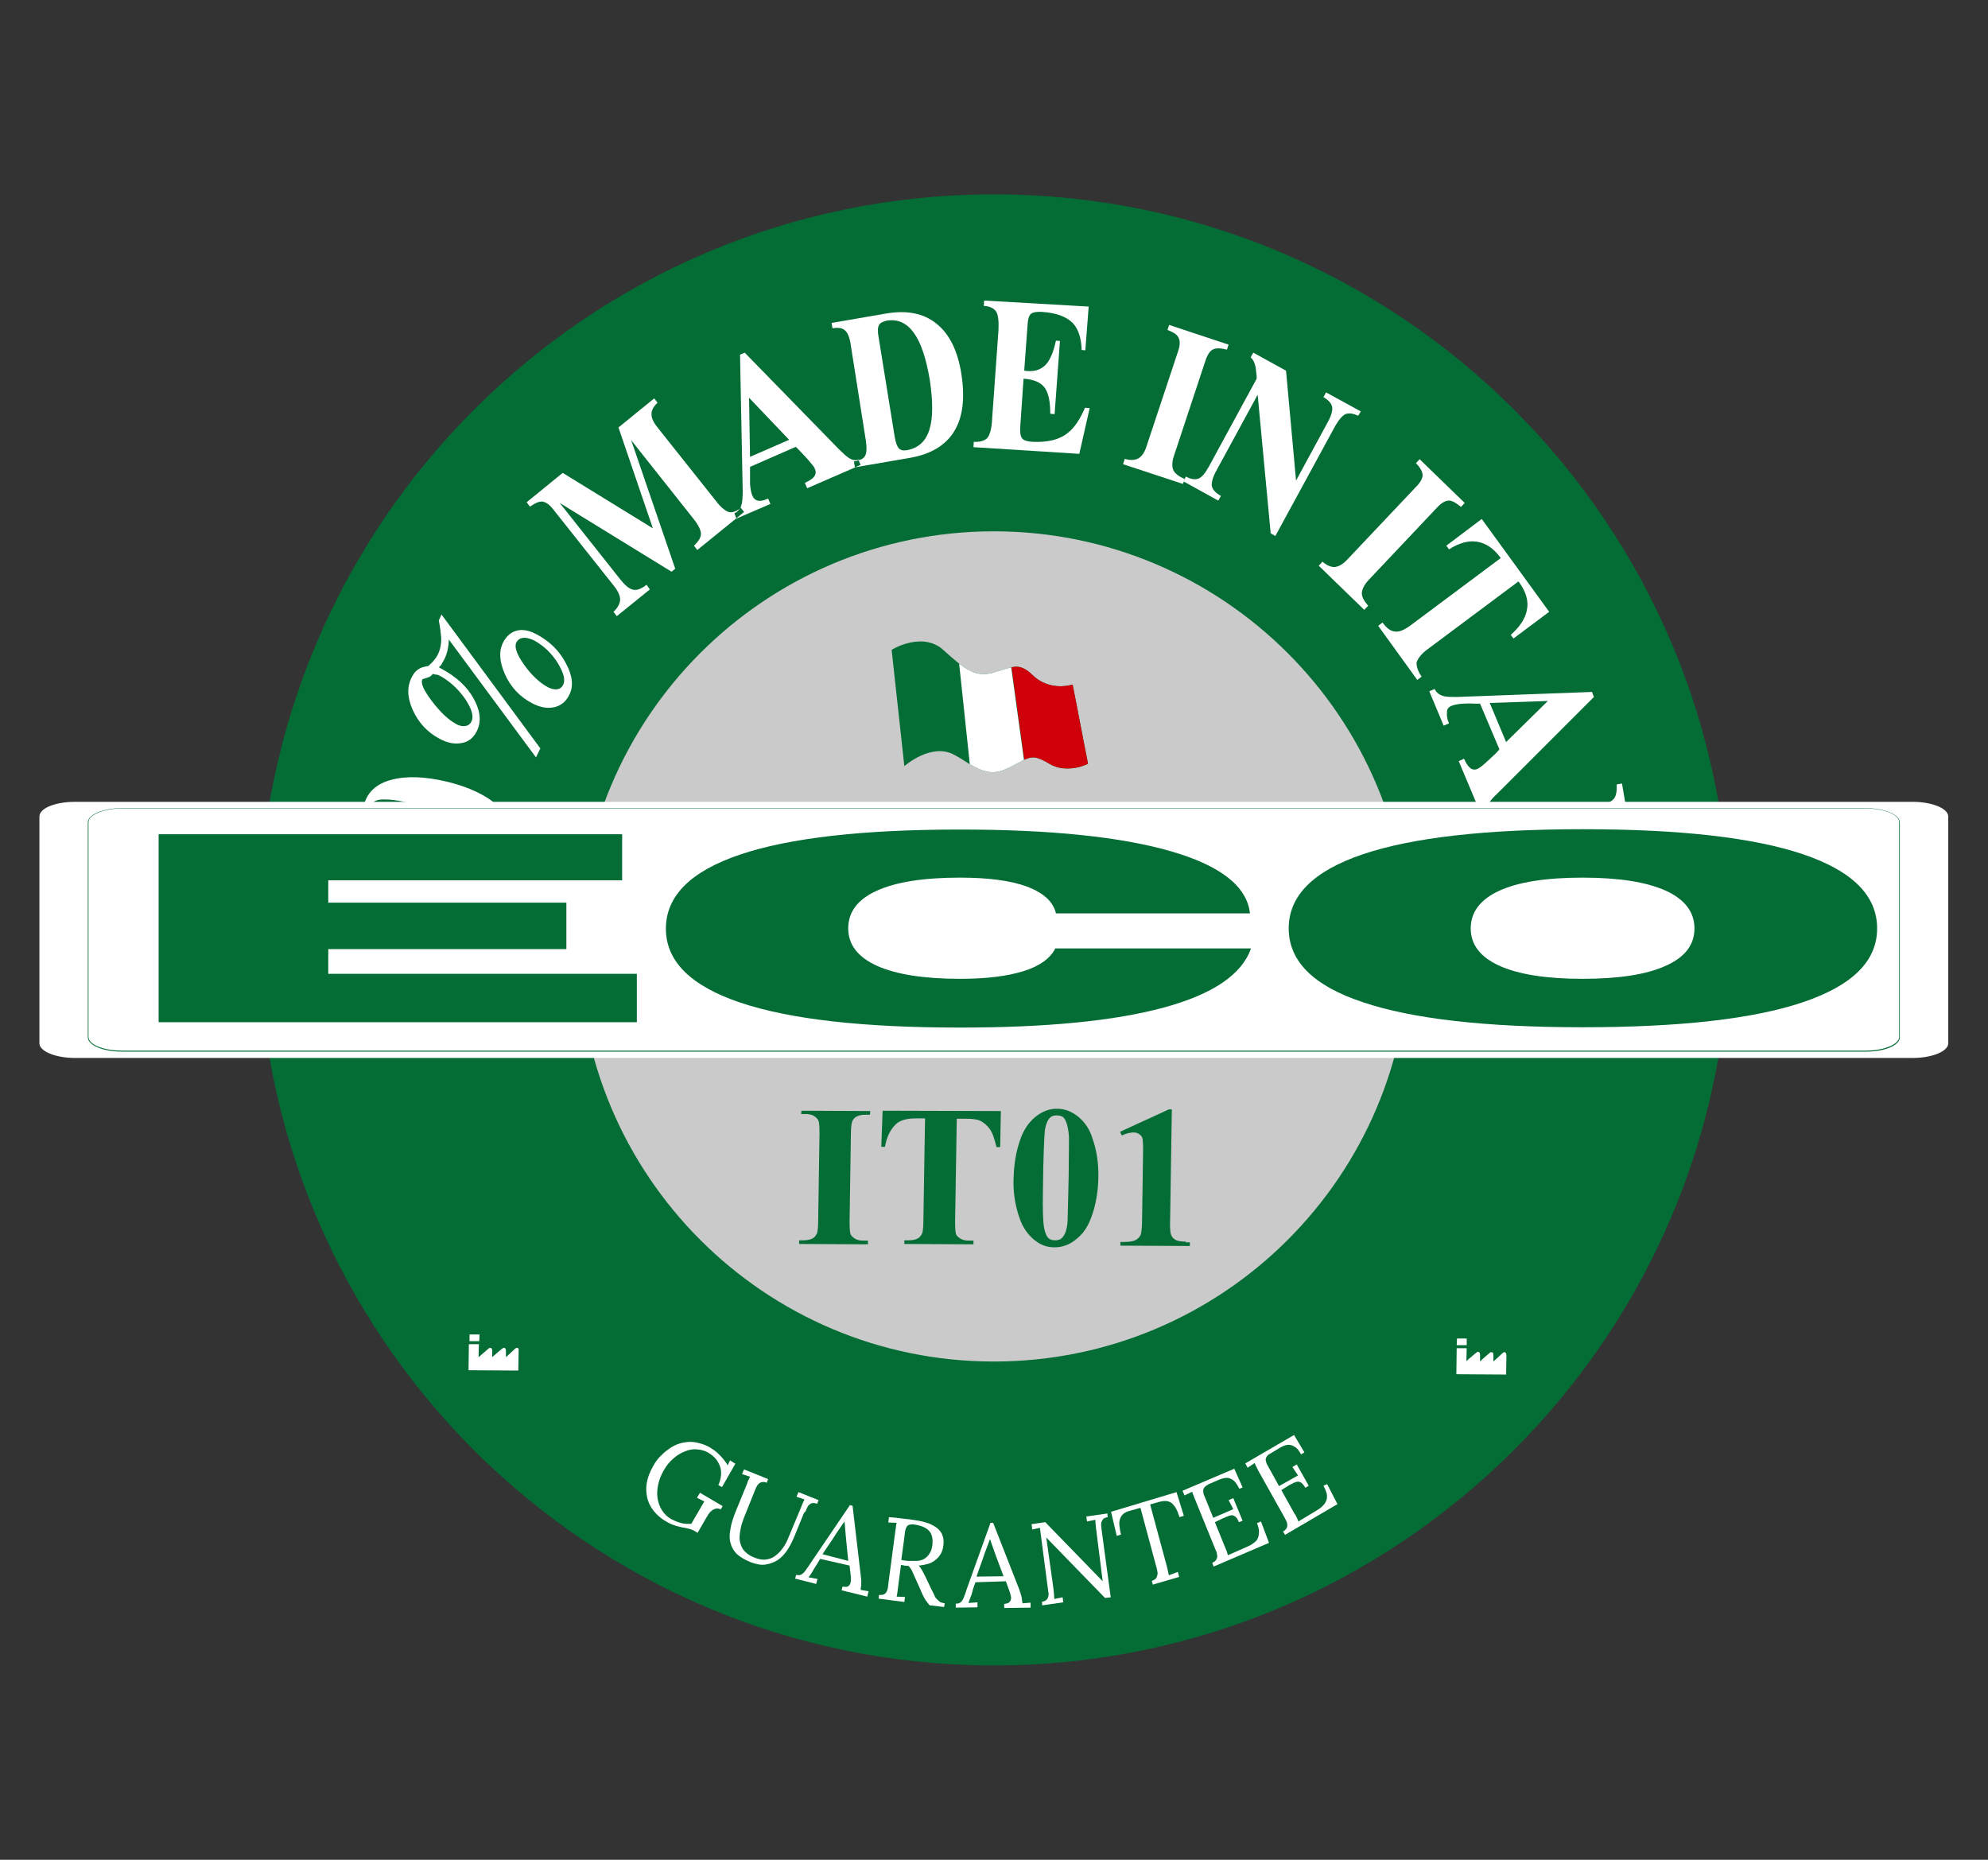 <?xml version="1.0" encoding="utf-8"?>
<!-- Generator: Adobe Illustrator 24.1.2, SVG Export Plug-In . SVG Version: 6.00 Build 0)  -->
<svg version="1.1" id="Layer_1" xmlns="http://www.w3.org/2000/svg" xmlns:xlink="http://www.w3.org/1999/xlink" x="0px" y="0px"
	 viewBox="0 0 595.3 556.9" style="enable-background:new 0 0 595.3 556.9;" xml:space="preserve">
<rect x="0" y="0" width="595.3" height="556.9" fill="#333333" stroke="none"/>
<style type="text/css">
	.st0{fill:#C08714;}
	.st1{fill:#C08714;stroke:#C08714;stroke-width:2;stroke-miterlimit:10;}
	.st2{fill:#C10230;}
	.st3{fill:#FFFFFF;}
	.st4{opacity:0.75;fill:#FFFFFF;enable-background:new    ;}
	.st5{fill:#00A3A7;}
	.st6{fill:#046C35;}
	.st7{clip-path:url(#SVGID_2_);fill:#D0000B;}
	.st8{clip-path:url(#SVGID_4_);fill:#FFFFFF;}
	.st9{opacity:0.74;fill:#FFFFFF;}
	.st10{clip-path:url(#SVGID_5_);fill:#D0000B;}
	.st11{clip-path:url(#SVGID_6_);fill:#FFFFFF;}
</style>
<g>
	<path class="st0" d="M-543.9,199.1h-3.4c-29.4,24.7-46.5,54.3-46.5,86.2c0,33.3,18.7,64.2,50.6,89.5h0.1l1-1.8
		c-30.1-25-47.7-55.2-47.7-87.7C-589.7,253.4-572.8,223.7-543.9,199.1"/>
	<path class="st0" d="M-40.7,285.3c0,32.5-17.6,62.7-47.7,87.7l1,1.8h0.1c31.9-25.3,50.6-56.2,50.6-89.5c0-31.9-17.1-61.5-46.5-86.2
		h-3.4C-57.5,223.7-40.7,253.4-40.7,285.3"/>
</g>
<g>
	<path class="st0" d="M-478.1,386.3c-2.2-1-2.7-0.9-3.9,1.4l-7.8,15.5c-1.1,2.3-0.9,2.8,1.2,4l-0.3,0.6c-0.9-0.6-2.5-1.4-3.9-2.1
		c-1.6-0.8-3.1-1.5-4.1-1.9l0.3-0.6c2.2,1,2.7,0.9,3.9-1.4l8.4-16.8l-17.7,16.5l-0.5-0.3l2.3-24.3l-8.3,16.5c-1.1,2.3-1,3.1,1.3,4.4
		l-0.3,0.6c-0.7-0.4-2.1-1.2-3.2-1.7s-2.2-1.1-3-1.4l0.3-0.6c2.2,1,2.9,0.6,4.1-1.7l7.6-15.2c1.1-2.3,0.9-2.8-1.2-4l0.3-0.6
		c0.7,0.4,1.8,1,2.9,1.6c0.9,0.5,2,1,2.7,1.2l-2.2,21.6l15.8-14.7l1.5,0.7c1.4,0.7,3,1.5,4,1.9L-478.1,386.3z"/>
	<path class="st0" d="M-463.6,399.3c0.6,1.5,0.4,2.8-0.5,5.1l-3.5,9.1c-0.4,1.1-0.3,1.6,0.4,1.9c0.6,0.2,1.1,0.1,1.7-0.1l0.1,0.7
		c-1.2,0.3-2.1,0.6-3.5,0c-2.3-0.9-2.3-2.5-1.7-4c-2.3,1.8-4.6,1.6-6.2,0.9c-2.2-0.9-3.7-2.7-2.7-5.3c1-2.6,3.5-3,7.3-3.1
		c2.5-0.1,4.5,0.1,5-1.3l0.8-2c1.1-2.8-0.1-3.8-1.7-4.5c-1.1-0.4-2.6-0.7-3.7-0.1c0.7,0.5,1.2,1.5,0.8,2.6c-0.4,1.1-1.4,1.5-2.6,1
		c-1.1-0.4-1.4-1.5-1-2.7c0.4-1,1.3-1.5,2.4-1.7c1.2-0.2,3-0.3,5.1,0.6C-465.3,397.2-464.1,398.2-463.6,399.3z M-467.6,404.7
		c-0.6,0.4-1.4,0.4-3.9,0.7c-1.7,0.1-3.8,0.4-4.8,2.9c-0.8,2,0,3.3,1.5,3.9c1.3,0.5,2.9,0.3,4.7-1L-467.6,404.7z"/>
	<path class="st0" d="M-441.3,408.3c-0.4,1.1-1.4,1.9-2.6,1.5c-0.9-0.3-1.6-1.2-1.2-2.3c0.3-0.8,1-1.3,1.7-1.5
		c-0.1-0.3-0.3-0.5-0.6-0.5c-2.8-0.9-5.9,2.3-6.7,4.8l-2.3,7.1c-0.7,2.2,0.5,3.2,2.7,3.9l-0.2,0.7c-1-0.4-3-1.1-5.1-1.8
		c-1.5-0.5-3.2-0.9-4-1.1l0.2-0.7c1.8,0.6,2.7,0.3,3.3-1.6l3.3-10.5c0.6-2,0.3-3.1-1.6-3.8l0.2-0.7c0.7,0.3,1.4,0.5,2,0.8
		c1.3,0.4,2.6,0.7,3.6,0.7l-1.3,4.2c1.3-1.7,3.9-3.5,6.2-2.7C-441.7,405.3-440.8,406.9-441.3,408.3z"/>
	<path class="st0" d="M-422.6,411.6c0.8,0.9,1.2,2,0.9,3c-0.3,1.2-1.3,1.7-2.3,1.4c-1-0.3-1.7-1.1-1.4-2.2c0.3-1,1.1-1.5,1.9-1.5
		c-0.2-0.9-1.4-1.9-2.7-2.2c-2.2-0.6-5.3,0.6-7,7.1c-1.6,6,0.2,8.7,2.8,9.3c1.8,0.5,4,0,5.8-2.2l0.6,0.4c-1.3,2-3.9,4-7.5,3.1
		c-4.2-1.1-6.6-5.4-5.2-11s5.7-8.6,10.4-7.4C-424.9,409.9-423.6,410.6-422.6,411.6z"/>
	<path class="st0" d="M-409.4,417.8c1.8-2.8,4.3-3.4,6.7-2.9c1.8,0.4,2.8,1,3.4,2c0.7,1.1,0.8,2.4,0.3,4.8l-1.8,9.2
		c-0.4,1.9,0.2,2.6,2.1,3l-0.1,0.7c-0.8-0.2-2.6-0.7-4.1-1s-3.2-0.5-3.9-0.6l0.1-0.7c1.7,0.3,2.4-0.1,2.8-2l2-9.9
		c0.4-2.1,0.5-4-2-4.5c-2.8-0.6-5.3,1.6-6.1,5.3l-1.5,7.7c-0.4,1.9,0.1,2.6,1.8,2.9l-0.1,0.7c-0.7-0.2-2.3-0.6-3.8-0.9
		s-3.4-0.6-4.2-0.7l0.1-0.7c1.9,0.4,2.7,0,3.1-1.9l3.9-19.6c0.4-2.1,0-3.1-2-3.5l0.1-0.7c0.7,0.2,1.4,0.4,2.1,0.5
		c1.3,0.3,2.6,0.4,3.7,0.2L-409.4,417.8z"/>
	<path class="st0" d="M-386,433.2c-0.3,1.9,0.3,2.6,2.3,2.9l-0.1,0.7c-0.8-0.2-2.6-0.5-4.2-0.8c-1.6-0.2-3.4-0.4-4.2-0.5l0.1-0.7
		c1.9,0.3,2.7-0.2,3-2.1l1.7-10.9c0.3-2.1-0.2-3.2-2.2-3.5l0.1-0.7c0.7,0.2,1.4,0.3,2.1,0.4c1.4,0.2,2.6,0.3,3.7,0.1L-386,433.2z
		 M-382.3,412.2c-0.2,1.2-1.4,2.1-2.6,1.9s-2.1-1.3-1.9-2.6c0.2-1.2,1.3-2.1,2.6-1.9C-383,409.8-382.1,411-382.3,412.2z"/>
	<path class="st0" d="M-359.5,430.7c-0.7,6.7-4.5,9.1-8.9,8.6s-7.6-3.6-6.9-10.3c0.7-6.7,4.5-9.1,8.9-8.6S-358.7,424-359.5,430.7z
		 M-371.9,429.3c-0.7,6.2,0.9,9,3.6,9.2c2.7,0.3,4.8-2,5.5-8.3c0.7-6.2-0.9-9-3.6-9.3C-369.1,420.8-371.2,423.1-371.9,429.3z"/>
	<path class="st0" d="M-322.7,437.9c-0.1,2.1,0.5,3.1,2.6,3.2v0.7c-0.7-0.1-1.5-0.1-2.2-0.2c-1.4,0-2.6,0.1-3.7,0.4l0.1-3.1
		c-0.9,2.1-2.6,3.1-5.1,3.1c-4.4-0.1-7.1-3.3-6.9-9.7c0.2-6.4,4-9.4,8.2-9.3c1.7,0.1,3.3,0.7,4.1,2.2l0.2-6.8
		c0.1-2.1-0.5-3.1-2.6-3.2v-0.7c0.7,0.1,1.5,0.1,2.2,0.2c1.4,0,2.6-0.1,3.7-0.4L-322.7,437.9z M-325.9,437l0.3-10.4
		c-0.6-1.9-2-2.8-3.8-2.8c-2.8-0.1-4.9,2.7-5.1,8.6c-0.2,5.7,1.4,8.5,4.5,8.6C-328.2,441-326.5,439.6-325.9,437z"/>
	<path class="st0" d="M-307.5,438.4c0,2,0.8,2.5,2.7,2.5v0.7c-0.8,0-2.6-0.1-4.3-0.1c-1.6,0-3.4,0.1-4.2,0.2V441
		c1.9,0,2.7-0.6,2.6-2.5l-0.1-11c0-2.1-0.7-3.1-2.7-3.1v-0.7c0.7,0.1,1.5,0.1,2.2,0.1c1.4,0,2.6-0.2,3.6-0.5L-307.5,438.4z
		 M-307.3,417.1c0,1.2-1,2.3-2.2,2.3s-2.3-1-2.3-2.2s1-2.3,2.2-2.3C-308.4,414.8-307.3,415.9-307.3,417.1z"/>
	<path class="st0" d="M-267.6,416.4c0.3,0.2,0.5,0.3,0.7,0.3c0.4,0,0.7-0.7,0.7-2.2l0.8-0.1c0,1.7,0.2,4,0.5,8.1l-0.8,0.1
		c-0.5-1.9-1-3.8-2.2-5c-1.5-1.6-3.9-2.4-6.3-2.2c-4.6,0.4-7.3,5.4-6.7,12.9c0.7,8.4,3.6,11.9,9.3,11.4c1.7-0.1,2.9-0.8,3.5-1.4
		c0.8-0.7,0.9-1.1,0.9-2l-0.3-3.4c-0.2-2.8-0.9-3.2-3.8-3.1l-0.1-0.7c1.2,0,3.4-0.2,4.9-0.3c1.5-0.1,2.8-0.3,3.6-0.4l0.1,0.7
		c-1.5,0.2-1.7,0.6-1.5,3.2l0.6,6.9l-0.7,0.1c-0.1-0.8-0.5-2-1.1-1.9c-0.3,0-0.4,0.1-1.1,0.7c-1.4,1.3-3,2.2-5.3,2.3
		c-7.2,0.6-11.8-3.7-12.5-11.5c-0.7-8.2,3.6-13.7,10.1-14.2C-271,414.4-269.3,415.4-267.6,416.4z"/>
	<path class="st0" d="M-244.7,419.4c1.3,1,1.7,2.2,2.1,4.7l1.3,9.7c0.2,1.1,0.5,1.6,1.3,1.5c0.6-0.1,1-0.5,1.5-0.9l0.5,0.5
		c-0.9,0.9-1.5,1.5-3,1.7c-2.4,0.3-3.2-1-3.4-2.7c-1.1,2.7-3.3,3.6-4.9,3.8c-2.3,0.3-4.6-0.6-5-3.3c-0.4-2.7,1.6-4.3,4.8-6.2
		c2.2-1.3,3.9-2.1,3.7-3.5l-0.3-2.2c-0.4-2.9-1.9-3.3-3.7-3.1c-1.2,0.2-2.6,0.6-3.3,1.7c0.9,0.1,1.8,0.8,1.9,1.9
		c0.2,1.2-0.5,2-1.8,2.2c-1.2,0.2-2-0.6-2.2-1.9c-0.1-1,0.4-1.9,1.3-2.7c0.9-0.8,2.5-1.7,4.7-2
		C-247.1,418.4-245.6,418.7-244.7,419.4z M-245.6,426.1c-0.3,0.6-1,1.1-3,2.4c-1.4,0.9-3.1,2.2-2.8,4.9c0.3,2.1,1.6,2.9,3.2,2.7
		c1.4-0.2,2.6-1.1,3.5-3.2L-245.6,426.1z"/>
	<path class="st0" d="M-220.7,416.7c0.2,1.2-0.3,2.3-1.6,2.5c-1,0.2-2-0.3-2.2-1.4c-0.2-0.9,0.3-1.6,0.8-2.1
		c-0.2-0.2-0.5-0.3-0.8-0.2c-2.9,0.5-4.1,4.8-3.6,7.4l1.4,7.3c0.4,2.2,1.9,2.6,4.2,2.1l0.1,0.7c-1.1,0.2-3.2,0.5-5.3,0.9
		c-1.6,0.3-3.3,0.7-4,0.9l-0.1-0.7c1.9-0.4,2.5-1.1,2.2-3l-2-10.8c-0.4-2.1-1.2-2.9-3.2-2.5l-0.1-0.7c0.7-0.1,1.5-0.2,2.2-0.3
		c1.3-0.2,2.6-0.6,3.5-1.1l0.8,4.3c0.3-2.1,1.8-4.9,4.2-5.4C-222.5,414.2-221,415.2-220.7,416.7z"/>
	<path class="st0" d="M-203.5,411.2c1.3,0.8,1.9,2,2.5,4.5l2.3,9.5c0.3,1.1,0.7,1.5,1.4,1.4c0.6-0.2,1-0.6,1.4-1.1l0.5,0.5
		c-0.8,0.9-1.4,1.6-2.8,2c-2.4,0.6-3.3-0.7-3.7-2.3c-0.9,2.8-2.9,3.9-4.5,4.3c-2.3,0.5-4.6-0.1-5.2-2.8c-0.7-2.7,1.1-4.4,4.2-6.7
		c2.1-1.5,3.7-2.5,3.4-3.9l-0.5-2.1c-0.7-2.9-2.2-3.1-4-2.7c-1.2,0.3-2.5,0.9-3.1,2c0.9,0,1.8,0.6,2.1,1.7c0.3,1.2-0.3,2-1.5,2.3
		s-2.1-0.4-2.4-1.7c-0.2-1,0.2-1.9,1-2.8s2.3-1.9,4.5-2.4C-206,410.5-204.5,410.6-203.5,411.2z M-203.7,418
		c-0.2,0.6-0.9,1.2-2.8,2.7c-1.3,1.1-2.9,2.5-2.3,5.1c0.5,2,1.9,2.7,3.5,2.3c1.4-0.3,2.5-1.4,3.2-3.5L-203.7,418z"/>
	<path class="st0" d="M-179.1,404.2c1.1,0.7,1.8,1.7,2.5,4l2.8,9c0.6,1.9,1.4,2.2,3.3,1.6l0.2,0.7c-0.8,0.2-2.6,0.7-4.1,1.1
		s-3,1-3.7,1.3l-0.2-0.7c1.6-0.5,2-1.2,1.5-3.1l-3-9.7c-0.6-2.1-1.5-3.8-3.9-3c-2.8,0.9-3.9,4.1-2.8,7.5l2.3,7.4
		c0.6,1.9,1.3,2.2,3,1.7l0.2,0.7c-0.7,0.2-2.3,0.6-3.8,1c-1.5,0.5-3.2,1.1-4,1.4l-0.2-0.7c1.9-0.6,2.4-1.3,1.8-3.2l-3.2-10.5
		c-0.6-2-1.5-2.8-3.5-2.2l-0.2-0.7c0.7-0.1,1.4-0.3,2.1-0.5c1.3-0.4,2.5-0.9,3.3-1.5l1.2,3.9c0.2-3.4,2.2-5.1,4.5-5.8
		C-181.3,403.5-180.1,403.7-179.1,404.2z"/>
	<path class="st0" d="M-156.2,413.8c2.6-1,3.7-3.1,2.5-7l0.8-0.3c1.1,2.8,1.8,4.7,2.4,5.8c-2,0.6-4.1,1.4-6.1,2.2
		c-2.2,0.8-4.5,1.8-6.6,2.7l3.1-20.2l-3.6,1.4c-2.9,1.1-3.7,3.1-2.5,7l-0.7,0.3c-1.1-2.8-1.8-4.7-2.4-5.8c2-0.6,4.1-1.4,6.1-2.2
		c2.2-0.8,4.5-1.8,6.6-2.7l-3.2,20.2L-156.2,413.8z"/>
	<path class="st0" d="M-147.4,384c0.5,1.1,0,2.5-1.1,3s-2.5,0-3-1.1s0-2.5,1.1-3C-149.2,382.4-147.9,382.9-147.4,384z M-139,403.6
		c0.8,1.8,1.7,2,3.5,1.2l0.3,0.7c-0.7,0.3-2.5,1-3.9,1.6c-1.5,0.7-3.1,1.5-3.8,1.9l-0.3-0.7c1.8-0.8,2.2-1.6,1.4-3.4l-4.5-10
		c-0.9-1.9-1.8-2.6-3.7-1.7l-0.3-0.7c0.7-0.2,1.4-0.5,2-0.8c1.3-0.6,2.4-1.2,3.1-1.9L-139,403.6z"/>
	<path class="st0" d="M-126.1,381.6c1.5,0.5,2.4,1.5,3.5,3.7l4.6,8.6c0.5,1,1,1.3,1.7,1c0.6-0.3,0.8-0.8,1-1.4l0.6,0.3
		c-0.5,1.1-0.9,1.9-2.2,2.6c-2.2,1.2-3.4,0.1-4.1-1.3c-0.2,2.9-1.8,4.5-3.3,5.3c-2.1,1.1-4.5,1-5.8-1.4s0-4.5,2.4-7.5
		c1.6-2,3-3.4,2.3-4.6l-1-1.9c-1.4-2.6-2.9-2.4-4.5-1.6c-1.1,0.6-2.2,1.5-2.5,2.7c0.9-0.2,1.9,0.1,2.5,1.1c0.6,1.1,0.2,2.1-0.9,2.6
		c-1.1,0.6-2.1,0.1-2.7-1c-0.5-0.9-0.3-1.9,0.3-3c0.6-1,1.7-2.4,3.7-3.5C-128.7,381.5-127.2,381.2-126.1,381.6z M-124.6,388.1
		c-0.1,0.7-0.6,1.4-2,3.3c-1,1.4-2.2,3.1-0.9,5.5c1,1.9,2.5,2.2,3.9,1.4c1.2-0.7,2.1-2,2.3-4.2L-124.6,388.1z"/>
</g>
<g>
	<g>
		<path class="st1" d="M-520.3,161c0.6-0.2,1.3-0.6,2.3-1c0.9-0.4,1.8-0.8,2.7-1.3c1.3-0.6,2.5-1.2,3.6-1.8c1.2-0.6,2-1,2.5-1.2
			c3.3-1.6,6.1-2,8.4-1.3s4.1,2.2,5.2,4.6c0.5,1,0.8,2.1,1,3.3s0.1,2.5-0.3,3.8s-1.1,2.5-2.2,3.8c-1.1,1.2-2.7,2.4-4.8,3.4l-3.9,1.9
			l-0.4-0.8l3.5-1.7c1.9-0.9,3.2-2,3.9-3.2c0.7-1.2,0.9-2.5,0.7-3.9c-0.2-1.4-0.6-2.7-1.3-4.1c-1.2-2.6-2.7-4.3-4.3-5
			c-1.6-0.8-3.7-0.6-6.1,0.6c-1.2,0.6-1.9,1.2-2.1,1.9c-0.2,0.6,0.1,1.7,0.8,3.1l9.6,20.1c0.5,1,0.9,1.7,1.4,2s1,0.5,1.7,0.4
			s1.6-0.4,2.8-0.9l0.4,0.8c-0.7,0.3-1.6,0.7-2.7,1.2s-2.2,1-3.3,1.6c-1.1,0.5-2,1-3,1.4c-0.9,0.5-1.6,0.8-2.2,1.2l-0.4-0.8
			c0.9-0.5,1.5-0.9,1.9-1.3c0.4-0.4,0.6-0.9,0.5-1.4s-0.3-1.3-0.8-2.3l-9.6-20.1c-0.5-1-0.9-1.7-1.3-2.1c-0.4-0.4-0.9-0.6-1.4-0.5
			c-0.6,0.1-1.3,0.3-2.2,0.7L-520.3,161z"/>
		<path class="st1" d="M-494.6,149c0.6-0.2,1.4-0.5,2.3-0.8c1-0.3,1.9-0.7,2.8-1c1.3-0.5,2.6-1,3.8-1.5c1.2-0.5,2-0.8,2.6-1
			c2.3-0.9,4.3-1.3,6-1.2s3.2,0.5,4.4,1.4c1.2,0.8,2,1.9,2.5,3.3c0.3,0.8,0.5,1.8,0.5,2.9c0,1.1-0.2,2.2-0.7,3.4s-1.4,2.3-2.6,3.4
			c-1.2,1.1-2.9,2-5.1,2.9l-4,1.5l-0.3-0.8l3.6-1.4c2-0.8,3.4-1.6,4.2-2.7c0.8-1,1.2-2.1,1.2-3.3s-0.3-2.4-0.8-3.7
			c-0.8-2.2-2-3.7-3.5-4.6c-1.5-0.8-3.6-0.7-6.1,0.2c-1.3,0.5-2,1-2.3,1.7c-0.2,0.6,0,1.7,0.5,3.1l7.9,20.9c0.4,1,0.8,1.7,1.1,2.2
			s0.8,0.7,1.4,0.6c0.6,0,1.3-0.2,2.3-0.5l0.3,0.8c-0.7,0.2-1.5,0.5-2.5,0.8c-1,0.4-2,0.7-2.9,1.1c-1.1,0.4-2.1,0.8-3.1,1.2
			c-0.9,0.4-1.7,0.7-2.3,1l-0.3-0.8c0.9-0.4,1.6-0.8,2-1.2s0.6-0.8,0.6-1.4c0-0.6-0.2-1.4-0.6-2.4l-7.9-20.9c-0.4-1-0.8-1.8-1.1-2.2
			c-0.4-0.4-0.8-0.6-1.4-0.6s-1.3,0.2-2.3,0.5L-494.6,149z M-482.2,161.4c1.5-0.5,2.8-0.9,3.7-1.2c0.9-0.3,1.6-0.5,2.2-0.6
			c0.6-0.2,1.1-0.3,1.7-0.4c2-0.4,3.6-0.3,4.7,0.2s2.2,1.6,3.3,3.2l2.7,3.9c0.7,1.1,1.4,1.9,1.9,2.3c0.5,0.4,1.1,0.5,1.7,0.3
			c0.5-0.2,0.8-0.5,1-0.9s0.4-0.9,0.6-1.5l0.8,0.2c-0.3,1.1-0.6,2-1.1,2.7s-1.3,1.3-2.4,1.7c-1,0.4-2.1,0.4-3.1,0.1
			c-1-0.3-2.1-1.3-3.1-3l-2.5-3.9c-0.7-1.1-1.4-2-2.1-2.8s-1.4-1.3-2.1-1.6c-0.8-0.3-1.7-0.2-2.8,0.2l-4.5,1.7L-482.2,161.4z"/>
		<path class="st1" d="M-451.3,133.4c2.7-0.8,5.3-0.9,7.7-0.2c2.4,0.6,4.5,2,6.3,4s3.2,4.7,4.1,8c0.9,3.2,1.2,6.2,0.7,9
			s-1.6,5.1-3.2,7.1c-1.7,2-3.9,3.3-6.6,4.1s-5.3,0.9-7.7,0.2c-2.4-0.6-4.5-2-6.3-4s-3.2-4.7-4.1-7.9s-1.1-6.2-0.7-9
			c0.5-2.8,1.6-5.1,3.2-7.1C-456.1,135.5-454,134.2-451.3,133.4z M-451.2,134.2c-1.9,0.5-3.3,1.7-4.3,3.4s-1.6,3.8-1.7,6.3
			s0.3,5.2,1.1,8.3c0.9,3.1,2.1,5.6,3.6,7.6s3.2,3.4,5,4.2s3.6,1,5.4,0.5c1.9-0.5,3.3-1.7,4.3-3.4s1.6-3.8,1.7-6.3s-0.3-5.3-1.1-8.2
			c-0.9-3.1-2.1-5.6-3.6-7.6s-3.1-3.4-4.9-4.2C-447.6,133.8-449.4,133.7-451.2,134.2z"/>
		<path class="st1" d="M-419.3,126.1c5.3-1.1,9.4-0.6,12.5,1.5s5.1,5.6,6.2,10.5c0.7,3.2,0.6,6.1-0.2,8.8c-0.8,2.7-2.2,4.9-4.3,6.7
			c-2.1,1.8-4.9,3.1-8.2,3.8c-0.4,0.1-1,0.2-1.8,0.3c-0.7,0.1-1.5,0.3-2.3,0.4c-0.8,0.1-1.5,0.3-2.1,0.4c-1,0.2-2,0.4-3,0.6
			c-1,0.2-1.8,0.4-2.4,0.6l-0.2-0.9c1-0.3,1.7-0.5,2.2-0.8s0.8-0.7,0.8-1.3c0.1-0.6,0-1.4-0.2-2.4l-4.5-21.9
			c-0.2-1.1-0.5-1.9-0.8-2.4s-0.7-0.8-1.3-0.8c-0.6-0.1-1.3,0-2.3,0.1l-0.2-0.9c0.6-0.1,1.4-0.2,2.4-0.4s2-0.4,3-0.6
			s2.2-0.5,3.5-0.8C-421.2,126.5-420.1,126.3-419.3,126.1z M-420.3,127.1c-1.4,0.3-2.2,0.7-2.5,1.3c-0.3,0.6-0.3,1.6,0,3.2l4.5,22.1
			c0.3,1.5,0.7,2.5,1.3,2.9c0.5,0.4,1.5,0.5,2.8,0.2c3.2-0.7,5.6-1.7,7.1-3.3c1.5-1.5,2.4-3.5,2.7-5.9c0.2-2.4,0-5.2-0.6-8.4
			c-0.7-3.3-1.6-5.9-2.8-7.9c-1.2-2-2.8-3.4-4.8-4.1C-414.7,126.6-417.2,126.5-420.3,127.1z"/>
		<path class="st1" d="M-370.4,118.3l0.1,0.9c-1,0.2-1.8,0.4-2.2,0.8c-0.5,0.3-0.8,0.8-0.9,1.4s-0.1,1.5,0.1,2.6l1.8,13.4
			c0.3,2.1,0.4,3.9,0.3,5.5s-0.4,3-0.9,4.2c-0.6,1.3-1.5,2.5-2.9,3.4s-2.9,1.5-4.8,1.8c-1.4,0.2-2.8,0.2-4.2,0
			c-1.3-0.2-2.6-0.6-3.7-1.4c-1-0.7-1.8-1.5-2.4-2.4s-1.1-1.9-1.5-3.3s-0.7-3-0.9-5l-1.9-14c-0.1-1.1-0.3-1.9-0.6-2.4
			c-0.2-0.5-0.6-0.8-1.2-0.9c-0.5-0.1-1.3-0.1-2.3,0l-0.1-0.9c0.6-0.1,1.5-0.1,2.5-0.2s2.1-0.2,3.3-0.4c1-0.1,2.1-0.3,3.1-0.5
			s1.9-0.3,2.6-0.4l0.1,0.9c-1,0.2-1.8,0.4-2.3,0.6c-0.5,0.3-0.8,0.7-0.9,1.2s-0.1,1.4,0.1,2.5l2,14.8c0.2,1.5,0.5,2.9,0.8,4.3
			c0.3,1.3,0.8,2.5,1.4,3.4c0.6,1,1.4,1.7,2.4,2.1c1,0.5,2.3,0.6,3.9,0.4c2.3-0.3,3.9-1,5-2.2s1.8-2.7,2-4.5c0.3-1.8,0.2-3.8-0.1-6
			l-1.9-13.9c-0.1-1.1-0.4-1.9-0.7-2.5c-0.3-0.6-0.8-0.9-1.4-1.1s-1.5-0.2-2.5-0.1l-0.1-0.9c0.5,0,1.3-0.1,2.1-0.2
			c0.9-0.1,1.7-0.2,2.4-0.3c0.8-0.1,1.5-0.2,2.3-0.4C-371.5,118.5-370.9,118.4-370.4,118.3z"/>
		<path class="st1" d="M-341.2,116.1c0,1.1,0,2.3,0,3.3c0,1.1,0.1,1.9,0.1,2.5c0.1,0.7,0.1,1.4,0.2,2s0.1,1.2,0.2,1.7l-1,0.1
			c-0.4-2.1-0.8-3.7-1.2-4.9c-0.4-1.2-1.1-2-2.1-2.5c-0.9-0.5-2.4-0.6-4.2-0.5l-2.4,0.2l1.9,25.6c0.1,1.2,0.3,2.1,0.5,2.7
			c0.3,0.6,0.7,1,1.4,1.1c0.7,0.2,1.6,0.2,2.9,0.2l0.1,0.9c-0.8,0-1.8,0-3,0.1s-2.4,0.2-3.6,0.2c-1.3,0.1-2.6,0.2-3.8,0.3
			c-1.2,0.1-2.1,0.2-2.8,0.3l-0.1-0.9c1.3-0.2,2.2-0.4,2.8-0.6c0.6-0.3,1.1-0.7,1.2-1.3c0.2-0.6,0.2-1.5,0.1-2.7l-1.9-25.6l-2.4,0.2
			c-1.9,0.1-3.2,0.5-4.1,1.1s-1.4,1.5-1.7,2.8c-0.3,1.2-0.4,2.9-0.5,5l-1,0.1c0-0.5,0-1,0-1.7c0-0.6-0.1-1.3-0.1-2
			c0-0.6-0.1-1.4-0.2-2.4s-0.3-2.2-0.5-3.3c1.3-0.1,2.6-0.1,4.1-0.2s3-0.2,4.5-0.3c1.5-0.1,2.9-0.2,4.1-0.3c1.2-0.1,2.6-0.2,4.1-0.3
			c1.5-0.1,3-0.2,4.5-0.4C-343.8,116.3-342.4,116.2-341.2,116.1z"/>
		<path class="st1" d="M-311.9,115.4c-0.1,1.1-0.2,2.2-0.2,3.3c0,1.1,0,1.9,0,2.5c0,0.7,0,1.4,0.1,2c0,0.6,0.1,1.2,0.1,1.7h-1
			c-0.2-2.1-0.6-3.8-0.9-5c-0.4-1.2-1-2.1-1.9-2.6s-2.3-0.8-4.2-0.7h-2.4l0.5,25.6c0,1.2,0.2,2.1,0.4,2.7c0.2,0.6,0.7,1,1.4,1.2
			c0.7,0.2,1.6,0.3,2.9,0.4v0.9c-0.8,0-1.8-0.1-3-0.1s-2.4,0-3.6,0c-1.4,0-2.6,0.1-3.8,0.1c-1.2,0-2.1,0.1-2.9,0.2v-0.9
			c1.3-0.1,2.2-0.2,2.9-0.5c0.7-0.2,1.1-0.6,1.3-1.2c0.2-0.6,0.3-1.5,0.3-2.7l-0.5-25.6h-2.4c-1.9,0-3.2,0.3-4.2,0.9
			c-0.9,0.6-1.5,1.4-1.9,2.7c-0.3,1.2-0.6,2.9-0.8,5h-1c0.1-0.5,0.1-1,0.1-1.7c0-0.6,0-1.3,0-2c0-0.6,0-1.4-0.1-2.5
			s-0.2-2.2-0.3-3.3c1.3,0,2.6,0,4.1,0s3,0,4.5,0s2.9-0.1,4.1-0.1s2.6,0,4.1-0.1c1.5,0,3-0.1,4.5-0.1
			C-314.5,115.6-313.1,115.5-311.9,115.4z"/>
		<path class="st1" d="M-292.4,115.4c2.8,0.1,5.3,0.9,7.4,2.2c2.1,1.4,3.7,3.3,4.8,5.8c1.1,2.5,1.6,5.4,1.4,8.9
			c-0.1,3.4-0.9,6.3-2.2,8.7c-1.3,2.5-3.1,4.4-5.3,5.7c-2.2,1.3-4.7,1.9-7.5,1.8c-2.9-0.1-5.3-0.9-7.4-2.2c-2.1-1.4-3.7-3.3-4.8-5.8
			c-1.1-2.5-1.6-5.4-1.4-8.8c0.1-3.4,0.9-6.3,2.2-8.7c1.3-2.5,3.1-4.4,5.3-5.7C-297.7,115.9-295.2,115.3-292.4,115.4z M-292.6,116.2
			c-2-0.1-3.7,0.5-5.2,1.8s-2.7,3.1-3.6,5.4s-1.4,5.1-1.5,8.2c-0.1,3.2,0.2,6,1,8.4s1.9,4.3,3.4,5.6s3.1,2,4.9,2.1
			c2,0.1,3.7-0.5,5.2-1.8s2.7-3.1,3.6-5.5s1.4-5.1,1.5-8.2c0.1-3.2-0.2-6-1-8.4s-1.9-4.2-3.4-5.6
			C-289.1,117-290.7,116.3-292.6,116.2z"/>
		<path class="st1" d="M-272.4,117.1c0.6,0.1,1.4,0.2,2.5,0.3c1,0.1,2,0.3,3,0.4c1.4,0.1,2.7,0.3,4,0.4s2.2,0.2,2.7,0.2
			c2.4,0.3,4.4,0.8,5.9,1.7c1.5,0.9,2.6,1.9,3.3,3.2c0.7,1.3,0.9,2.6,0.8,4.1c-0.1,0.9-0.4,1.8-0.8,2.8c-0.5,1-1.2,1.9-2.2,2.7
			s-2.3,1.4-3.8,1.8c-1.6,0.4-3.5,0.5-5.9,0.3l-4.3-0.4l0.1-0.9l3.9,0.4c2.1,0.2,3.8,0.1,5-0.5s2-1.4,2.6-2.4s0.9-2.3,1-3.7
			c0.2-2.4-0.1-4.2-1.1-5.7s-2.8-2.3-5.6-2.5c-1.4-0.1-2.3,0-2.8,0.5s-0.8,1.5-0.9,3l-2.3,22.2c-0.1,1.1-0.1,1.9,0,2.4
			c0.1,0.6,0.4,1,0.9,1.2s1.3,0.4,2.3,0.6l-0.1,0.9c-0.7-0.1-1.5-0.3-2.6-0.4c-1-0.1-2.1-0.2-3.1-0.3c-1.2-0.1-2.3-0.2-3.3-0.3
			s-1.8-0.1-2.5-0.1l0.1-0.9c1,0,1.8,0,2.3-0.1s0.9-0.4,1.2-1c0.2-0.5,0.4-1.3,0.5-2.4l2.3-22.2c0.1-1.1,0.1-1.9,0-2.5
			c-0.1-0.5-0.4-0.9-0.9-1.2c-0.5-0.2-1.3-0.4-2.3-0.6L-272.4,117.1z M-266.9,133.7c1.6,0.2,2.9,0.4,3.8,0.6s1.7,0.3,2.2,0.4
			c0.6,0.1,1.1,0.3,1.7,0.4c2,0.5,3.3,1.3,4.1,2.3s1.3,2.4,1.5,4.3l0.6,4.7c0.2,1.3,0.4,2.3,0.6,2.9c0.3,0.6,0.7,0.9,1.4,1
			c0.5,0,1-0.1,1.3-0.4c0.4-0.3,0.8-0.6,1.2-1.1l0.6,0.6c-0.7,0.9-1.4,1.5-2.2,1.9c-0.7,0.4-1.7,0.6-2.9,0.4c-1.1-0.1-2-0.5-2.8-1.3
			c-0.8-0.7-1.3-2.1-1.5-4l-0.5-4.6c-0.1-1.3-0.3-2.5-0.6-3.4c-0.2-1-0.6-1.8-1.2-2.4c-0.6-0.6-1.4-1-2.6-1.1l-4.8-0.5L-266.9,133.7
			z"/>
		<path class="st1" d="M-230.9,122.2l-0.1,0.9c-1-0.1-1.8-0.1-2.3,0s-1,0.4-1.2,0.9c-0.3,0.5-0.5,1.3-0.6,2.4l-3.3,22.1
			c-0.2,1.1-0.2,1.9-0.1,2.4c0.1,0.6,0.4,1,0.9,1.2c0.5,0.3,1.2,0.5,2.2,0.7l-0.1,0.9c-0.7-0.2-1.5-0.3-2.5-0.5s-2.1-0.3-3.1-0.5
			c-1.2-0.2-2.2-0.3-3.3-0.5c-1-0.1-1.8-0.2-2.5-0.3l0.1-0.9c1,0.1,1.8,0.1,2.3,0s0.9-0.4,1.2-0.9s0.5-1.3,0.6-2.4l3.3-22.1
			c0.2-1.1,0.2-1.9,0.1-2.5c-0.1-0.5-0.4-1-0.9-1.2c-0.5-0.3-1.2-0.5-2.2-0.7l0.1-0.9c0.6,0.1,1.4,0.3,2.4,0.5s2.1,0.4,3.2,0.5
			c1,0.2,2.1,0.3,3.1,0.4C-232.4,122.1-231.6,122.1-230.9,122.2z"/>
		<path class="st1" d="M-192.5,130c-0.3,1-0.7,2-0.9,2.9c-0.3,1-0.4,1.7-0.6,2.2c-0.1,0.5-0.2,1-0.3,1.5s-0.1,0.9-0.2,1.2l-1-0.2
			c0.2-1.8,0.3-3.2,0.2-4.3s-0.5-1.9-1.2-2.5s-1.8-1.1-3.3-1.4l-3.6-0.8c-1-0.2-1.8-0.3-2.3-0.3s-1,0.3-1.3,0.8s-0.6,1.3-0.8,2.3
			l-4.9,21.8c-0.2,1.1-0.3,1.9-0.3,2.4s0.3,1,0.8,1.3s1.2,0.5,2.2,0.8l3.2,0.7c1.8,0.4,3.3,0.5,4.4,0.2c1.1-0.3,1.9-0.9,2.6-2
			c0.7-1,1.3-2.5,2-4.4l1,0.2c-0.3,0.8-0.5,1.8-0.8,3.1c-0.1,0.6-0.3,1.4-0.5,2.4s-0.4,2.1-0.5,3.3c-1.5-0.4-3.2-0.8-5-1.3
			c-1.9-0.4-3.5-0.8-5-1.2c-0.6-0.1-1.5-0.3-2.5-0.6c-1-0.2-2.1-0.5-3.3-0.7s-2.4-0.5-3.6-0.8c-1.2-0.3-2.4-0.5-3.4-0.7l0.2-0.9
			c1,0.2,1.8,0.2,2.3,0.2c0.6-0.1,1-0.3,1.3-0.8s0.6-1.3,0.8-2.3l4.9-21.8c0.2-1.1,0.3-1.9,0.3-2.5c-0.1-0.6-0.3-1-0.8-1.3
			s-1.2-0.6-2.2-0.8l0.2-0.9c1.1,0.3,2.2,0.6,3.4,0.8c1.2,0.3,2.4,0.6,3.5,0.8s2.3,0.5,3.3,0.8c1,0.2,1.8,0.4,2.5,0.6
			c1.3,0.3,2.9,0.6,4.6,1C-195.4,129.5-193.8,129.8-192.5,130z M-203.4,143.4l-0.2,0.9l-8-1.8l0.2-0.9L-203.4,143.4z M-200.9,137.8
			c-0.5,1.6-0.8,2.9-1,3.8s-0.4,1.7-0.5,2.4c-0.2,0.7-0.3,1.5-0.5,2.4s-0.4,2.2-0.6,3.9l-1-0.2c0.1-1,0.2-1.9,0.2-2.8
			c0-0.9-0.1-1.7-0.6-2.4s-1.3-1.2-2.6-1.5l0.2-0.9c1,0.2,1.8,0.2,2.4-0.1c0.6-0.3,1.1-0.7,1.5-1.3s0.7-1.2,0.9-1.8s0.5-1.2,0.7-1.7
			L-200.9,137.8z"/>
		<path class="st1" d="M-162.4,138.7c-0.4,1.1-0.8,2.1-1.2,3.1c-0.3,1-0.6,1.8-0.8,2.3c-0.2,0.7-0.4,1.3-0.5,2
			c-0.2,0.6-0.3,1.2-0.4,1.6l-1-0.3c0.4-2.1,0.6-3.7,0.6-5s-0.4-2.3-1.1-3.1c-0.7-0.8-2-1.4-3.8-2l-2.3-0.7l-7.3,24.6
			c-0.3,1.2-0.5,2-0.4,2.7c0,0.6,0.4,1.2,0.9,1.5c0.6,0.4,1.5,0.8,2.6,1.2l-0.3,0.9c-0.7-0.3-1.7-0.6-2.8-1s-2.3-0.7-3.5-1.1
			c-1.3-0.4-2.5-0.7-3.7-1.1c-1.1-0.3-2.1-0.6-2.8-0.7l0.3-0.9c1.2,0.3,2.2,0.4,2.9,0.4s1.2-0.3,1.6-0.8c0.4-0.5,0.8-1.3,1.1-2.5
			l7.3-24.6l-2.3-0.7c-1.8-0.5-3.2-0.7-4.2-0.4s-1.9,0.9-2.6,2s-1.4,2.6-2.2,4.5l-1-0.3c0.2-0.4,0.4-1,0.6-1.6
			c0.2-0.6,0.4-1.2,0.6-1.9c0.2-0.5,0.4-1.3,0.6-2.4c0.3-1,0.5-2.1,0.7-3.2c1.2,0.4,2.5,0.8,3.9,1.3s2.8,0.9,4.3,1.3
			c1.4,0.4,2.7,0.8,3.9,1.2s2.5,0.7,3.9,1.2c1.4,0.4,2.9,0.8,4.3,1.2C-164.9,138-163.6,138.4-162.4,138.7z"/>
		<path class="st1" d="M-147.3,144.2l-0.3,0.8c-1-0.3-1.7-0.5-2.3-0.5s-1,0.2-1.4,0.7c-0.3,0.4-0.7,1.2-1.1,2.2l-7.6,21
			c-0.4,1-0.6,1.8-0.6,2.4s0.2,1,0.6,1.4c0.4,0.3,1.1,0.7,2.1,1.1l-0.3,0.8c-0.6-0.3-1.4-0.6-2.4-1s-1.9-0.7-2.9-1.1
			c-1.1-0.4-2.1-0.8-3.1-1.1s-1.8-0.6-2.4-0.7l0.3-0.8c1,0.3,1.7,0.4,2.3,0.4s1-0.2,1.4-0.7c0.4-0.4,0.7-1.2,1.1-2.2l7.6-21
			c0.4-1,0.6-1.8,0.6-2.4c0-0.6-0.2-1-0.6-1.4c-0.4-0.4-1.1-0.7-2.1-1.1l0.3-0.8c0.6,0.2,1.3,0.6,2.3,0.9c0.9,0.4,2,0.8,3.1,1.2
			c1,0.4,2,0.7,3,1C-148.7,143.7-147.9,144-147.3,144.2z"/>
		<path class="st1" d="M-128.3,151.3c1.8,0.8,3.2,1.7,4.1,2.8c0.9,1,1.7,2.1,2.3,3.2c0.4,0.7,0.8,0.9,1.2,0.7c0.4-0.2,1-0.9,1.6-2
			l0.9,0.4c-0.5,1-1.1,2.2-1.8,3.7c-0.7,1.4-1.5,3.4-2.6,5.8l-0.9-0.4c0.3-1.3,0.6-2.3,0.7-3.1s0.2-1.5,0.2-2.1s-0.1-1.2-0.3-1.9
			c-0.4-1.5-1.1-2.8-2.1-3.9s-2.3-1.9-3.7-2.6c-1.3-0.6-2.7-0.8-4.1-0.6c-1.4,0.2-2.7,0.8-4.1,1.7c-1.3,0.9-2.6,2.2-3.8,3.8
			s-2.3,3.5-3.3,5.7c-1,2.3-1.7,4.5-2,6.4c-0.3,2-0.3,3.8,0,5.3c0.3,1.6,0.9,2.9,1.8,4c0.9,1.1,2,2,3.3,2.5c1.2,0.5,2.6,0.9,4.2,1
			c1.6,0.1,3-0.2,4.2-1c1-0.5,1.8-1.2,2.4-2s1.4-2,2.4-3.6l0.9,0.4c-1.1,2.5-2,4.5-2.6,6.1c-0.6,1.5-1.2,2.8-1.6,3.9l-0.9-0.4
			c0.4-1.2,0.5-2.1,0.4-2.5s-0.6-0.6-1.4-0.4c-1.3,0.3-2.7,0.4-4.1,0.5s-3-0.3-4.7-1.1c-2.6-1.1-4.6-2.7-6.1-4.8
			c-1.4-2-2.2-4.4-2.3-7.1c-0.1-2.7,0.5-5.6,1.9-8.8c1.3-3.1,3.1-5.5,5.2-7.3c2.1-1.8,4.5-2.9,7-3.4
			C-133.4,149.8-130.8,150.2-128.3,151.3z"/>
		<path class="st1" d="M-102.1,165l-0.4,0.8c-0.9-0.5-1.7-0.7-2.2-0.8c-0.6-0.1-1,0.1-1.4,0.5s-0.9,1.1-1.4,2l-10.5,19.7
			c-0.5,1-0.8,1.7-0.9,2.3s0,1,0.4,1.5s1,0.9,1.9,1.4l-0.4,0.8c-0.6-0.4-1.3-0.8-2.2-1.3c-0.9-0.5-1.8-1-2.8-1.5
			c-1-0.6-2-1.1-2.9-1.5c-0.9-0.5-1.7-0.8-2.2-1.1l0.4-0.8c0.9,0.4,1.7,0.7,2.2,0.8s1-0.1,1.4-0.5s0.9-1.1,1.4-2l10.5-19.7
			c0.5-1,0.8-1.7,0.9-2.3c0.1-0.5-0.1-1-0.4-1.5c-0.4-0.4-1-0.9-1.9-1.4l0.4-0.8c0.5,0.3,1.3,0.7,2.1,1.2c0.9,0.5,1.8,1,2.9,1.6
			c0.9,0.5,1.9,1,2.8,1.4C-103.5,164.3-102.7,164.7-102.1,165z"/>
	</g>
</g>
<g>
	<g>
		<g>
			<g>
				<g>
					<g>
						<path class="st2" d="M-322.2,279.8c0,55.5,45,100.5,100.5,100.5s100.5-45,100.5-100.5s-45-100.5-100.5-100.5
							C-277.2,179.3-322.2,224.3-322.2,279.8"/>
						<path class="st3" d="M-184.5,268.2c0-2.6-0.7-4.6-3.1-4.6c-1.2,0-2.3,0.5-3.1,1.4c0,0-9.5,9.1-13,12.5c0-3.6,0-9.2,0-9.2
							c0-2.6-0.7-4.6-3.1-4.6c-1.2,0-2.3,0.5-3.1,1.4c0,0-10.7,9.1-14.2,12.5c0-3.6,0-9.2,0-9.2c0-2.6-0.7-4.6-3.1-4.6
							c-1.2,0-2.3,0.5-3.1,1.4c0,0-10.7,9.1-14.2,12.5c0-4.8,0-19.5,0-19.5h-14.9v38.6h74.8L-184.5,268.2z M-244.4,243.5h-14.8v10
							h14.8L-244.4,243.5L-244.4,243.5z"/>
						<path class="st3" d="M-294.3,283.9l1,10.2l-0.7,0.1c-0.1-1.1-0.4-1.9-0.8-2.3s-1.1-0.6-1.9-0.5l-13.6,1.3
							c-0.3,0.1-0.6,0.2-0.7,0.3c-0.2,0.2-0.2,0.4-0.2,0.8s0.1,0.7,0.3,1.1c0.1,0.2,0.3,0.5,0.5,0.8l-0.7,0.1l-3.9-6.1v-0.4
							l18.1-1.7c0.9-0.1,1.4-0.4,1.8-0.9c0.3-0.5,0.4-1.3,0.3-2.4L-294.3,283.9z"/>
						<path class="st3" d="M-293.5,277.3c-0.1,1.8-1.2,3.2-3.3,4.1c-2.1,1-4.8,1.3-8.1,1.1c-3.2-0.2-5.7-0.9-7.6-2.1
							s-2.8-2.6-2.7-4.3c0.1-1.8,1.2-3.2,3.2-4.2c2-0.9,4.7-1.3,8-1.1c3.2,0.2,5.8,0.9,7.7,2.1
							C-294.3,274.1-293.4,275.6-293.5,277.3 M-314.2,276c0,0.7,0.5,1.2,1.6,1.5s3.2,0.5,6.3,0.8l3.6,0.2c3,0.2,5,0.2,6.2,0.1
							c1.2-0.2,1.9-0.6,1.9-1.3c0-0.7-0.5-1.2-1.6-1.5c-1-0.3-3.1-0.5-6.2-0.7l-3.6-0.2c-3-0.2-5.1-0.2-6.2,0
							C-313.5,275-314.1,275.4-314.2,276"/>
						<path class="st3" d="M-291.7,265.7c-0.4,1.8-1.7,3-4,3.6c-2.2,0.6-4.9,0.5-8.2-0.2c-3.1-0.7-5.4-1.8-7.1-3.3s-2.3-3.1-1.9-4.7
							c0.4-1.8,1.7-3,3.9-3.6c2.2-0.6,4.9-0.5,8.1,0.3c3.2,0.7,5.6,1.9,7.3,3.4C-292,262.4-291.3,264-291.7,265.7 M-311.9,261.1
							c-0.2,0.7,0.3,1.2,1.4,1.7c1,0.5,3,1.1,6.1,1.8l3.5,0.8c2.9,0.7,4.9,1,6.1,1.1c1.2,0,1.9-0.3,2.1-1s-0.3-1.2-1.4-1.7
							c-1-0.5-3-1-6-1.8l-3.5-0.8c-2.9-0.7-5-1-6.2-1.1C-311.1,260.1-311.8,260.4-311.9,261.1"/>
						<path class="st3" d="M-287.6,252.9l-0.7,1.3l-12.8-16.7c0,0.5-0.1,1.1-0.2,1.5c-0.1,0.5-0.3,0.9-0.5,1.4
							c-0.2,0.4-0.3,0.6-0.4,0.7c-0.1,0.1-0.2,0.2-0.3,0.3l0.3,0.2c2.2,1.1,3.8,2.6,4.8,4.3s1.2,3.3,0.5,4.7
							c-0.5,0.9-1.2,1.5-2.1,1.6c-1,0.2-2,0-3.2-0.6c-1.8-0.9-3.1-2.3-3.9-4.1s-0.9-3.4-0.2-4.8c0.3-0.6,0.7-1,1.1-1.2
							c0.3-0.2,0.7-0.3,1.2-0.4c0.3-0.2,0.5-0.5,0.7-0.7c0.2-0.3,0.4-0.5,0.6-0.8c0.4-0.7,0.5-1.6,0.5-2.6c0-0.6-0.2-1.4-0.4-2.4
							l0.4-0.7L-287.6,252.9z M-304.8,243c-0.3,0.5,0.2,1.5,1.4,3.1c1.2,1.6,2.4,2.7,3.5,3.3c0.5,0.3,0.9,0.4,1.3,0.3
							c0.4-0.1,0.7-0.3,0.9-0.7c0.4-0.7,0-1.8-1-3.2s-2.2-2.5-3.7-3.3c-0.2-0.1-0.4-0.2-0.6-0.3c-0.1,0-0.3-0.1-0.5-0.1
							c-0.1,0.1-0.2,0.2-0.3,0.3c-0.1,0.1-0.2,0.1-0.4,0.2c0,0-0.2,0.1-0.4,0.1C-304.6,242.9-304.7,243-304.8,243 M-283.6,245.2
							c-0.5,1-1.2,1.5-2.2,1.7s-2,0-3.2-0.6c-1.8-0.9-3-2.3-3.9-4.1s-0.9-3.4-0.2-4.7c0.5-0.9,1.1-1.4,1.9-1.6
							c0.8-0.2,1.8,0,2.8,0.6c1.9,1,3.3,2.3,4.3,4.1C-283.1,242.5-283,244-283.6,245.2 M-291.4,237.8c-0.3,0.6,0.1,1.6,1.1,3.1
							c1.1,1.5,2.3,2.6,3.5,3.2c0.5,0.3,0.9,0.4,1.3,0.3c0.4-0.1,0.7-0.3,0.9-0.7c0.4-0.7,0.1-1.7-0.9-3.1c-1-1.4-2.1-2.5-3.4-3.1
							c-0.6-0.3-1.1-0.4-1.6-0.4C-290.8,237.1-291.2,237.4-291.4,237.8"/>
						<path class="st3" d="M-258.8,219l-6.7,5.5l-0.5-0.6c0.6-0.6,1-1.2,1-1.7s-0.4-1.2-1.1-2.1l-9.2-11.2l6.6,18.3l-0.6,0.4
							l-16.3-9.7l9,11c0.7,0.8,1.3,1.3,1.9,1.4c0.6,0.1,1.2-0.2,1.9-0.7l0.5,0.6l-4.7,3.8l-0.5-0.6c0.6-0.5,0.9-1.1,1-1.7
							c0-0.6-0.3-1.3-0.9-2l-8.8-10.8c-0.6-0.8-1.2-1.1-1.7-1.2c-0.5,0-1,0.2-1.8,0.7l-0.5-0.6l5.1-4.2l13.1,7.8l-5.2-14.4l5.1-4.2
							l0.5,0.6c-0.6,0.5-0.8,1.1-0.9,1.6c0,0.5,0.3,1.2,0.9,2l8.5,10.4c0.8,0.9,1.4,1.5,1.9,1.6s1.1-0.1,1.7-0.6L-258.8,219z"/>
						<path class="st3" d="M-242.1,212.2l-7.7,3.4l-0.3-0.8c0.7-0.3,1.1-0.6,1.4-0.9c0.2-0.3,0.3-0.7,0.1-1.1
							c-0.1-0.2-0.4-0.7-1-1.2c-0.2-0.2-0.6-0.7-1.3-1.4l-0.5-0.5l-6.6,2.9v0.4c0,0.2,0,0.3,0,0.5c0,0.7,0,1.3,0,1.6
							c0,0.7,0.1,1.2,0.3,1.6c0.2,0.5,0.5,0.7,0.9,0.8s0.9,0,1.5-0.3l0.3,0.8l-4.9,2.1l-0.3-0.8c0.6-0.2,0.9-0.7,1.1-1.4
							c0.1-0.4,0.1-1,0.1-1.8l-0.7-19.4l0.7-0.3l13.8,13.8c0.6,0.6,1,0.9,1.3,1.1c0.6,0.4,1.1,0.5,1.5,0.3L-242.1,212.2z
							 M-258.3,202.7l0.3,8.4l5.6-2.4L-258.3,202.7z"/>
						<path class="st3" d="M-235,211.2l-7.9,1.4l-0.1-0.8c0.8-0.2,1.3-0.5,1.5-0.9s0.3-1.1,0.1-2.1l-2.4-13.5
							c-0.2-1.1-0.5-1.8-0.9-2.2s-1-0.5-1.8-0.3l-0.1-0.8l7.8-1.4c3-0.5,5.5-0.1,7.4,1.4s3.1,3.9,3.7,7.2c0.6,3.4,0.3,6.1-0.9,8.1
							C-229.9,209.4-232,210.6-235,211.2 M-238.6,191.6c-0.6,0.1-1,0.3-1.2,0.7c-0.2,0.3-0.2,0.9,0,1.8l2.5,14.1
							c0.1,0.8,0.3,1.4,0.6,1.7s0.7,0.4,1.2,0.3c1.6-0.3,2.7-1.3,3.2-2.9c0.5-1.7,0.5-4.1,0-7.2c-0.5-3-1.3-5.2-2.4-6.6
							C-235.8,191.9-237.1,191.4-238.6,191.6"/>
						<path class="st3" d="M-210.6,210.5l-15.3-0.9v-0.8c0.9,0.1,1.5-0.1,1.9-0.5s0.6-1.1,0.7-2.2l0.8-13.3c0.1-1.2,0-2.1-0.4-2.5
							c-0.3-0.5-0.9-0.7-1.8-0.8v-0.8l15.1,0.9l-0.4,6.2h-0.5c-0.1-1.7-0.5-3-1.3-3.8c-0.9-0.9-2.4-1.5-4.4-1.6
							c-0.8,0-1.4,0-1.6,0.3c-0.3,0.2-0.4,0.8-0.5,1.6l-0.4,6.6h0.4c1.3,0.1,2.2-0.3,2.9-1.1c0.5-0.7,0.9-1.7,1.3-3.3h0.6l-0.6,10.4
							h-0.6c0-1.7-0.3-2.9-0.8-3.7c-0.6-0.8-1.6-1.2-3.1-1.3l-0.4,7c0,0.8,0.1,1.3,0.3,1.6c0.3,0.3,0.8,0.4,1.5,0.5
							c2.2,0.1,3.9-0.3,5.1-1.3c0.9-0.7,1.7-1.9,2.4-3.6h0.7L-210.6,210.5z"/>
						<path class="st3" d="M-195.6,214.8l-8.7-2.8l0.3-0.8c0.8,0.2,1.4,0.2,1.9-0.1s0.9-0.8,1.2-1.7l4.4-13.6c0.3-0.8,0.3-1.5,0-1.9
							c-0.2-0.4-0.8-0.8-1.6-1.1l0.2-0.7l8.6,2.8l-0.2,0.7c-0.9-0.2-1.6-0.2-2-0.1c-0.5,0.2-0.8,0.7-1.1,1.6l-4.3,13.5
							c-0.3,0.9-0.3,1.7,0,2.2c0.2,0.5,0.8,0.9,1.6,1.2L-195.6,214.8z"/>
						<path class="st3" d="M-182.1,222.1l-0.7-0.4l-2.2-19.8l-5.8,10.9c-0.5,1-0.7,1.7-0.6,2.2c0.1,0.5,0.5,1,1.3,1.4l-0.4,0.7
							l-5.1-2.7l0.4-0.7c0.7,0.4,1.4,0.5,1.8,0.3c0.5-0.2,1-0.8,1.5-1.7l6.7-12.5c0-0.2,0-0.3,0-0.4V199c0-0.5-0.1-0.9-0.2-1.2
							c-0.1-0.5-0.4-0.8-0.6-1l0.4-0.7l4.7,2.5l1.7,15.7l4.4-8.3c0.5-0.9,0.7-1.7,0.6-2.2c-0.1-0.5-0.5-1-1.3-1.4l0.4-0.7l5.1,2.7
							l-0.4,0.7c-0.7-0.4-1.4-0.4-1.8-0.2c-0.5,0.2-1,0.8-1.5,1.7L-182.1,222.1z"/>
						<path class="st3" d="M-169.1,232.6l-6.7-6.2l0.6-0.6c0.6,0.5,1.2,0.8,1.8,0.8s1.2-0.4,1.8-1l9.8-10.5c0.6-0.6,0.9-1.2,0.8-1.7
							c0-0.5-0.4-1-1-1.7l0.5-0.6l6.6,6.2l-0.5,0.6c-0.7-0.6-1.3-0.9-1.8-0.9s-1,0.3-1.7,1l-9.7,10.4c-0.7,0.7-1,1.4-1,2
							c0,0.5,0.3,1.1,0.9,1.8L-169.1,232.6z"/>
						<path class="st3" d="M-161.3,242.5l-5.8-7.7l0.6-0.5c0.6,0.8,1.2,1.2,1.8,1.2c0.6,0.1,1.3-0.2,2.2-0.8l12.9-9.7
							c-1-1.4-2.2-2.1-3.5-2.3c-1.2-0.2-2.6,0.2-4,1.1l-0.4-0.5l5-3.8l9.9,13.2l-5.1,3.8l-0.4-0.5c1.3-1.2,2-2.3,2.3-3.5
							c0.3-1.3-0.1-2.6-1.1-3.9l-0.1-0.1l-0.1-0.1l-12.9,9.7c-0.9,0.6-1.4,1.3-1.4,1.8c-0.1,0.5,0.2,1.2,0.7,2.1L-161.3,242.5z"/>
						<path class="st3" d="M-151.9,261.7l-3.4-7.7l0.8-0.3c0.3,0.7,0.6,1.1,0.9,1.3c0.3,0.2,0.7,0.3,1.1,0.1c0.2-0.1,0.7-0.4,1.2-1
							c0.2-0.2,0.7-0.7,1.4-1.3l0.5-0.5l-2.9-6.5h-0.4c-0.2,0-0.3,0-0.5,0c-0.7,0-1.3,0-1.6,0c-0.7,0-1.2,0.1-1.6,0.3
							c-0.5,0.2-0.7,0.5-0.8,0.9s0,0.9,0.3,1.5l-0.8,0.3l-2.1-4.9l0.8-0.3c0.2,0.5,0.7,0.9,1.4,1.1c0.4,0.1,1,0.1,1.8,0.1l19.4-0.8
							l0.3,0.7l-13.7,13.8c-0.6,0.6-0.9,1-1.1,1.3c-0.4,0.6-0.5,1.1-0.3,1.5L-151.9,261.7z M-142.5,245.5l-8.4,0.3l2.5,5.6
							L-142.5,245.5z"/>
						<path class="st3" d="M-149.4,276.5l-2.9-15.5l0.8-0.1c0.2,0.8,0.5,1.4,1,1.7c0.5,0.3,1.3,0.4,2.3,0.2l13.5-2.5
							c1-0.2,1.6-0.5,1.9-1c0.3-0.4,0.4-1.1,0.3-1.9l0.8-0.1l1.7,9.2l-0.7,0.1c-0.2-1-0.6-1.7-1-2c-0.5-0.3-1.2-0.4-2.2-0.2
							l-13.4,2.5c-1,0.2-1.6,0.5-1.9,0.8c-0.3,0.4-0.3,1-0.2,1.9c0.4,2.2,1.3,3.8,2.6,4.7c0.9,0.6,2.4,1,4.4,1.3l0.1,0.7
							L-149.4,276.5z"/>
						<path class="st3" d="M-149.8,289.9l0.4-8.8h0.8c0,0.8,0.2,1.4,0.6,1.8c0.4,0.4,1.1,0.6,2.2,0.6l4.5,0.2l9.7-4
							c0.7-0.3,1.2-0.6,1.5-0.8c0.5-0.4,0.8-0.8,0.9-1.4h0.8l-0.4,8.6h-0.8v-0.6c0-0.4,0-0.8-0.2-1c-0.2-0.3-0.4-0.4-0.7-0.4
							c-0.2,0-0.3,0-0.5,0.1s-0.4,0.1-0.6,0.2l-7.8,3l6.3,3.6c0.4,0.2,0.6,0.3,0.8,0.4c0.4,0.2,0.7,0.2,1.1,0.3
							c0.5,0,0.8-0.1,1.1-0.5c0.3-0.3,0.4-0.9,0.4-1.6h0.8l-0.2,5.6h-0.8c-0.1-0.5-0.3-1-0.7-1.4c-0.3-0.2-0.7-0.5-1.3-0.9l-8.4-4.9
							l-5.7-0.2c-1.1,0-1.8,0.1-2.3,0.4c-0.4,0.3-0.7,0.9-0.7,1.8L-149.8,289.9z"/>
						<path class="st3" d="M-147,338.8c0-0.3-0.1-0.5-0.3-0.5c-0.1,0-0.2,0-0.3,0.1c0,0-0.9,0.9-1.3,1.2v-0.9c0-0.2-0.1-0.4-0.3-0.4
							c-0.1,0-0.2,0-0.3,0.1c0,0-1,0.9-1.4,1.2c0-0.4,0-0.9,0-0.9c0-0.3-0.1-0.5-0.3-0.5c-0.1,0-0.2,0.1-0.3,0.1c0,0-1,0.9-1.4,1.2
							v-1.9h-1.4v3.7h7.2v-2.5H-147z M-152.8,336.4h-1.4v0.9h1.4V336.4z"/>
						<path class="st3" d="M-289.4,338.8c0-0.3-0.1-0.5-0.3-0.5c-0.1,0-0.2,0.1-0.3,0.1c0,0-0.9,0.9-1.2,1.2v-0.9
							c0-0.3-0.1-0.5-0.3-0.5c-0.1,0-0.2,0.1-0.3,0.1c0,0-1,0.9-1.4,1.2v-0.9c0-0.3-0.1-0.5-0.3-0.5c-0.1,0-0.2,0.1-0.3,0.1
							c0,0-1,0.9-1.4,1.2v-1.9h-1.4v3.7h7.2L-289.4,338.8L-289.4,338.8z M-295.1,336.4h-1.4v1h1.4V336.4z"/>
						<path class="st3" d="M-241.4,324.1v0.5h-10.1v-0.5h0.6c0.6,0,1-0.1,1.4-0.3c0.2-0.1,0.4-0.4,0.6-0.7c0.1-0.2,0.2-0.8,0.2-1.8
							v-12.7c0-1-0.1-1.6-0.2-1.8c-0.1-0.2-0.3-0.5-0.6-0.6c-0.3-0.2-0.7-0.3-1.3-0.3h-0.6v-0.5h10.1v0.5h-0.7c-0.6,0-1,0.1-1.3,0.3
							c-0.3,0.1-0.4,0.4-0.6,0.7c-0.1,0.2-0.2,0.8-0.2,1.8v12.7c0,1,0,1.6,0.2,1.9c0.1,0.2,0.3,0.5,0.6,0.6c0.3,0.2,0.7,0.3,1.3,0.3
							h0.6V324.1z"/>
						<path class="st3" d="M-222.4,305.3v5.2h-0.5c-0.3-1.2-0.6-2.1-1-2.6s-0.9-0.9-1.5-1.3c-0.4-0.2-1-0.3-1.9-0.3h-1.4v14.9
							c0,1,0.1,1.6,0.2,1.9c0.1,0.2,0.3,0.5,0.6,0.6c0.3,0.2,0.8,0.3,1.3,0.3h0.6v0.5h-10.1V324h0.6c0.6,0,1-0.1,1.3-0.3
							c0.3-0.1,0.4-0.4,0.6-0.7c0.1-0.2,0.2-0.8,0.2-1.8v-14.9h-1.4c-1.3,0-2.2,0.3-2.8,0.8c-0.8,0.8-1.4,1.9-1.6,3.3h-0.5v-5.2
							h17.3V305.3z"/>
						<path class="st3" d="M-207.8,314.9c0,1.9-0.3,3.7-0.8,5.4c-0.3,1-0.8,1.9-1.3,2.5c-0.5,0.7-1.2,1.2-1.9,1.6s-1.4,0.6-2.3,0.6
							c-0.9,0-1.8-0.2-2.5-0.7c-0.8-0.5-1.4-1.2-2-2c-0.4-0.6-0.8-1.5-1.1-2.6c-0.4-1.5-0.6-3-0.6-4.5c0-2.1,0.3-4,0.9-5.8
							c0.5-1.5,1.2-2.6,2.2-3.3c1-0.8,2-1.2,3.1-1.2s2.2,0.4,3.1,1.2c1,0.8,1.7,1.8,2.1,3.1C-208.1,310.9-207.8,312.8-207.8,314.9
							 M-212.2,314.9c0-3.4,0-5.3-0.1-5.9c-0.1-1.3-0.3-2.2-0.7-2.7c-0.2-0.3-0.6-0.5-1.2-0.5c-0.4,0-0.7,0.1-1,0.3
							c-0.3,0.3-0.6,0.9-0.7,1.8c-0.1,0.8-0.2,3.8-0.2,8.8c0,2.7,0.1,4.6,0.3,5.5c0.1,0.7,0.3,1.1,0.6,1.4c0.3,0.2,0.6,0.3,1.1,0.3
							s0.8-0.2,1.1-0.5c0.4-0.5,0.6-1.4,0.7-2.5L-212.2,314.9z"/>
						<path class="st3" d="M-197.3,304.9v15.8c0,1.2,0.1,1.9,0.2,2.3c0.1,0.3,0.3,0.6,0.7,0.8c0.3,0.2,0.9,0.3,1.6,0.3h0.5v0.5
							h-10.2v-0.5h0.5c0.8,0,1.4-0.1,1.8-0.3c0.3-0.2,0.6-0.5,0.7-0.8c0.1-0.3,0.2-1.1,0.2-2.3v-10c0-0.9,0-1.4-0.1-1.7
							c-0.1-0.2-0.2-0.4-0.5-0.6c-0.2-0.2-0.5-0.2-0.8-0.2c-0.5,0-1.1,0.2-1.8,0.5l-0.3-0.5l7.1-3.2L-197.3,304.9L-197.3,304.9z"/>
						<path class="st3" d="M-221.9,223.8c-32.7,0-59.2,26.5-59.2,59.2s26.5,59.2,59.2,59.2s59.2-26.5,59.2-59.2
							C-162.7,250.3-189.2,223.8-221.9,223.8 M-221.9,339.7c-31.3,0-56.7-25.4-56.7-56.7s25.4-56.7,56.7-56.7s56.7,25.4,56.7,56.7
							C-165.2,314.3-190.5,339.7-221.9,339.7"/>
						<path class="st3" d="M-260.9,352.9c0.1,0.2,0.1,0.3,0.2,0.4c0.2,0.1,0.5-0.1,1-0.7l0.4,0.2c-0.5,0.7-1.2,1.7-2.3,3.6l-0.4-0.2
							c0.4-1,0.8-1.9,0.6-2.8c-0.1-1.1-0.9-2.2-2-2.9c-2.1-1.3-4.8,0-6.8,3.4c-2.3,3.8-2.2,6.2,0.4,7.8c0.8,0.5,1.5,0.5,1.9,0.5
							c0.6,0,0.7-0.2,1-0.6l0.9-1.5c0.8-1.3,0.6-1.6-0.7-2.5l0.2-0.3c0.5,0.4,1.5,1,2.2,1.4s1.3,0.8,1.7,0.9l-0.2,0.3
							c-0.7-0.4-0.9-0.3-1.6,0.9l-1.9,3.1l-0.3-0.2c0.2-0.4,0.4-1,0.1-1.2c-0.1-0.1-0.2-0.1-0.7,0c-1,0.1-2,0-3-0.7
							c-3.3-2-3.9-5.3-1.7-8.7c2.2-3.7,5.8-4.7,8.7-2.9C-261.8,351-261.3,351.9-260.9,352.9"/>
						<path class="st3" d="M-247.8,358.2c-1.2-0.4-1.5-0.2-2.1,1.1l-2.2,5.1c-0.7,1.6-1.3,2.7-2.2,3.3c-1,0.7-2.4,0.9-3.8,0.3
							c-1.1-0.5-2-1.1-2.5-2.1c-0.6-1.4-0.5-2.4,0.5-4.7l2.3-5.3c0.5-1.2,0.4-1.5-0.8-2l0.2-0.3c0.5,0.2,1.3,0.6,2.1,1
							c0.8,0.3,1.6,0.7,2.2,0.9l-0.1,0.3c-1.2-0.4-1.5-0.4-2,0.9l-2.4,5.6c-1,2.3-1.5,4.4,0.9,5.4c2.6,1.1,4.1-0.5,5.1-3l2.2-5.3
							c0.5-1.2,0.3-1.7-0.9-2.3l0.2-0.3c0.4,0.2,1.1,0.5,1.7,0.8C-248.8,357.8-248.2,358.1-247.8,358.2L-247.8,358.2z"/>
						<path class="st3" d="M-241.2,371.5c0.1,1,0.6,1.4,0.9,1.5l-0.1,0.4c-0.5-0.2-1.2-0.4-1.9-0.6c-0.9-0.2-1.8-0.5-2.3-0.6
							l0.1-0.4c0.9,0.2,1.3,0.2,1.4-0.3c0.1-0.2,0.1-0.5,0-0.9l-0.3-3.2l-4.3-1.2l-1.2,1.7c-0.4,0.5-0.7,1-0.8,1.4
							c-0.2,0.8,0.3,1.2,1.3,1.5l-0.1,0.4c-0.7-0.2-1.4-0.4-2-0.6s-1-0.2-1.3-0.3l0.1-0.4c0.5,0,1.1-0.2,1.8-1.2l7.1-9.7l0.3,0.1
							L-241.2,371.5z M-243.9,361.2l-3.5,4.8l4,1.1L-243.9,361.2z"/>
						<path class="st3" d="M-227.6,374.1c-0.6,0.7-1.1,1-2.1,0.9c-0.9-0.1-1.6-0.6-1.7-2.2l-0.2-1.9c-0.2-1.6-0.3-2.7-1.7-2.9
							l-1.7-0.2l-0.5,4.2c-0.2,1.3,0,1.6,1.3,1.8v0.4c-0.6-0.1-1.5-0.2-2.3-0.4c-0.9-0.1-1.8-0.2-2.3-0.2l0.1-0.4
							c1.2,0.1,1.5-0.1,1.7-1.4l1.2-9.1c0.2-1.3-0.1-1.6-1.3-1.8l0.1-0.4c0.5,0.1,1.4,0.2,2.2,0.3c1.2,0.1,2.3,0.3,2.8,0.3
							c2.9,0.4,4.2,2,4,3.8c-0.2,1.3-1.2,3-4,3.1l0.2,0.1c1.6,0.5,2.1,1.2,2.2,2.7l0.2,1.9c0.1,1.1,0.2,1.6,0.7,1.6
							c0.5,0.1,0.7-0.2,1.1-0.6V374.1z M-234.4,362.9l-0.6,4.5l1.2,0.2c2.6,0.3,3.3-0.9,3.6-2.6c0.2-1.9-0.4-3.1-2.6-3.4
							C-234,361.4-234.3,361.7-234.4,362.9"/>
						<path class="st3" d="M-216.3,373.3c0.4,0.9,0.9,1.1,1.3,1.2v0.4c-0.5,0-1.3,0-2,0c-1,0-1.8,0-2.4,0.1v-0.4
							c0.9,0,1.3-0.2,1.3-0.7c0-0.2-0.1-0.5-0.2-0.9l-1.2-3l-4.4,0.1l-0.7,2c-0.2,0.6-0.4,1.1-0.3,1.5c0,0.8,0.6,1.1,1.6,1.1v0.4
							c-0.7,0-1.5,0-2.1,0s-1,0-1.4,0.1v-0.4c0.5-0.1,1-0.5,1.4-1.6l4.1-11.2h0.3L-216.3,373.3z M-221.8,364.2l-2,5.5l4.2-0.1
							L-221.8,364.2z"/>
						<path class="st3" d="M-204.1,360.5c-1.2,0.2-1.4,0.6-1.2,2l1.6,10.9l-0.4,0.1l-9.4-10.7l1.4,9.6c0.2,1.3,0.5,1.7,1.9,1.5
							l0.1,0.4c-0.4,0-1.2,0.1-1.9,0.2c-0.6,0.1-1.3,0.2-1.7,0.3l-0.1-0.4c1.2-0.2,1.4-0.6,1.2-2l-1.3-8.9c-0.2-1.3-0.5-1.5-1.7-1.3
							l-0.1-0.4c0.4,0,1.1-0.1,1.7-0.2c0.5-0.1,1-0.2,1.4-0.3l7.9,9l-1.2-7.8c-0.2-1.3-0.5-1.7-1.9-1.5l-0.1-0.4
							c0.4,0,1.2-0.1,1.9-0.2c0.6-0.1,1.3-0.2,1.7-0.3L-204.1,360.5z"/>
						<path class="st3" d="M-193.2,359.3c0.2,0.6,0.3,1.1,0.5,1.4l-0.4,0.1c-1-2.4-1.5-3.1-3.7-2.5l-1,0.3l3,10
							c0.4,1.4,0.8,1.6,2.3,1.2l0.1,0.4c-0.6,0.2-1.7,0.4-2.6,0.7c-1.1,0.3-2.1,0.6-2.6,0.8l-0.1-0.4c1.5-0.5,1.7-0.8,1.3-2.2l-3-10
							l-1,0.3c-2.2,0.7-2.2,1.6-1.7,4.1l-0.4,0.1c-0.1-0.4-0.2-0.9-0.4-1.5c-0.1-0.4-0.4-1.4-0.8-2.2c1.5-0.4,3.5-1,5-1.4
							c1.4-0.4,3.5-1,4.9-1.5C-193.6,358-193.3,358.9-193.2,359.3"/>
						<path class="st3" d="M-179.1,364.7c-1.2,0.5-2.7,1.2-3.9,1.7c-1,0.5-3.2,1.5-4.9,2.3l-0.2-0.3c1.1-0.6,1.3-0.8,0.7-2.1
							l-3.8-8.3c-0.6-1.2-0.9-1.3-2-0.8l-0.2-0.3c1.7-0.7,3.9-1.7,4.9-2.2s2.5-1.1,3.5-1.6c0.3,0.8,0.6,1.7,0.8,2
							c0.2,0.4,0.4,0.8,0.5,1l-0.4,0.2c-1.1-1.9-1.7-2.4-3.5-1.6l-1.4,0.6c-1.1,0.5-1.3,0.8-0.7,2l1.8,4l1.1-0.5
							c1.5-0.7,0.8-2.1,0.6-2.9l0.4-0.2c0.3,0.7,0.5,1.2,0.7,1.6c0.1,0.3,0.3,0.5,0.4,0.8c0.3,0.5,0.5,1.1,1.2,2.3l-0.4,0.2
							c-0.6-1-1.2-2.2-2.6-1.5l-1.1,0.5l1.8,4c0.6,1.2,0.9,1.3,2,0.8l1.2-0.6c2.1-0.9,2.2-1.9,1.4-4.2l0.4-0.2
							c0.1,0.3,0.3,0.8,0.5,1.2C-180,363.1-179.5,363.9-179.1,364.7"/>
						<path class="st3" d="M-168.5,358.4c-1.1,0.6-2.6,1.5-3.6,2.2c-0.9,0.6-3,1.9-4.5,2.9l-0.2-0.3c1-0.7,1.1-1,0.4-2.1l-4.8-7.8
							c-0.7-1.1-1-1.2-2.1-0.6l-0.2-0.3c1.6-0.9,3.6-2.2,4.6-2.8c1-0.6,2.3-1.4,3.2-2.1c0.4,0.8,0.8,1.6,1,1.9
							c0.2,0.4,0.5,0.7,0.7,0.9l-0.4,0.2c-1.4-1.7-2-2.2-3.6-1.1l-1.3,0.8c-1.1,0.7-1.2,1-0.5,2.1l2.3,3.7l1-0.6
							c1.4-0.8,0.5-2.1,0.2-3l0.4-0.2c0.4,0.7,0.6,1.1,0.9,1.5c0.2,0.3,0.3,0.5,0.5,0.7c0.3,0.5,0.7,1,1.5,2.2l-0.4,0.2
							c-0.7-0.9-1.4-2-2.8-1.1l-1,0.6l2.3,3.8c0.7,1.1,1,1.2,2.1,0.5l1.1-0.7c2-1.2,1.9-2.2,0.8-4.4l0.4-0.2
							c0.1,0.3,0.4,0.7,0.7,1.2C-169.7,356.8-169.1,357.6-168.5,358.4"/>
					</g>
				</g>
			</g>
		</g>
	</g>
	<g>
		<circle class="st4" cx="-387.4" cy="274.3" r="92.3"/>
		<g>
			<g>
				<path class="st5" d="M-387.4,179c-55.4,0-100.4,44.9-100.4,100.4s45,100.4,100.4,100.4s100.4-45,100.4-100.4
					S-331.9,179-387.4,179z M-387.4,338.3c-31.3,0-56.7-25.4-56.7-56.7s25.4-56.7,56.7-56.7s56.7,25.4,56.7,56.7
					S-356.1,338.3-387.4,338.3z"/>
				<g>
					<path class="st3" d="M-463.2,237.1c0.2,0.9,0.3,1.7,0.3,2.3c0,0.9-0.1,1.8-0.5,2.5c-0.1,0.3-0.3,0.5-0.5,0.8
						c-0.2,0.2-0.4,0.4-0.7,0.7c-0.5,0.1-0.9,0.2-1.2,0.3c-0.4,0.2-0.8,0.6-1.1,1.2c-0.7,1.3-0.6,2.8,0.1,4.6c0.8,1.7,2,3,3.7,3.9
						c1.1,0.6,2.1,0.8,3,0.6c0.9-0.1,1.6-0.6,2.1-1.6c0.7-1.3,0.6-2.8-0.4-4.4c-0.9-1.7-2.4-3.1-4.5-4.1l-0.3-0.2
						c0.2-0.1,0.3-0.3,0.3-0.3c0.1-0.1,0.2-0.3,0.4-0.6c0.2-0.4,0.4-0.8,0.5-1.3s0.2-0.9,0.2-1.5l11.9,16.1l0.6-1.2l-13.5-18.3
						L-463.2,237.1z M-463,244.7c1.3,0.7,2.5,1.8,3.4,3.1c0.9,1.4,1.2,2.4,0.9,3c-0.2,0.3-0.5,0.6-0.9,0.6c-0.4,0.1-0.8,0-1.3-0.3
						c-1.1-0.6-2.2-1.6-3.3-3.1s-1.6-2.5-1.3-3c0,0,0.2-0.1,0.4-0.1c0.2-0.1,0.3-0.1,0.3-0.1c0.1,0,0.2-0.1,0.3-0.1
						c0.1-0.1,0.2-0.2,0.3-0.3c0.2,0,0.3,0.1,0.4,0.1C-463.4,244.5-463.2,244.6-463,244.7z"/>
					<path class="st3" d="M-405.6,369.1c0-0.2,0-0.3,0-0.5s0-0.3,0-0.5s0-0.3,0-0.4l-1.2-9.7l-0.4-0.1l-5.4,7.9
						c-0.2,0.3-0.3,0.5-0.5,0.7c-0.1,0.2-0.3,0.4-0.4,0.6c-0.1,0.1-0.3,0.3-0.5,0.3s-0.4,0-0.6,0l-0.1,0.5l2.8,0.7l0.2-0.7l-1.2-0.2
						c0-0.1,0.1-0.1,0.2-0.2c0,0,0.1-0.1,0.1-0.2s0.1-0.2,0.1-0.3s0.1-0.2,0.2-0.3c0.1-0.2,0.3-0.5,0.4-0.7c0.1-0.3,0.3-0.5,0.5-0.8
						l4,0.9l0.2,1.6c0,0.2,0,0.3,0,0.5s-0.1,0.3-0.1,0.5c-0.1,0.1-0.2,0.3-0.3,0.3c-0.2,0.1-0.4,0.1-0.6,0l-0.1,0.5l3.5,0.9l0.2-0.7
						l-1.1-0.2C-405.6,369.3-405.6,369.2-405.6,369.1z M-410.8,364.6c0.3-0.4,0.5-0.8,0.8-1.3s0.6-1,1.1-1.6l1.1-1.6l0,0l0.2,2.1
						l0.3,3.2L-410.8,364.6z"/>
					<path class="st3" d="M-342.4,355.2c0.2,0.4,0.4,0.8,0.4,1.1c0,0.3,0,0.6,0,0.9s-0.2,0.5-0.4,0.7s-0.4,0.4-0.7,0.6l-2.6,1.6
						c0-0.1-0.1-0.3-0.2-0.5s-0.2-0.4-0.3-0.6l-1.8-3.2c0.7-0.5,1.1-0.7,1.2-0.7s0.1-0.1,0.2-0.1c0.2-0.1,0.4-0.2,0.6-0.3
						c0.2-0.1,0.3-0.1,0.5,0c0.1,0,0.3,0.1,0.4,0.3c0.1,0.1,0.3,0.3,0.4,0.6l0.4-0.3l-1.6-2.9l-0.6,0.3l0.8,1.2l-2.6,1.5l-1.3-2.2
						c-0.2-0.3-0.3-0.5-0.4-0.7s-0.1-0.4-0.2-0.6c0-0.2,0-0.3,0.1-0.5s0.3-0.3,0.5-0.5l1.3-0.8c0.3-0.1,0.5-0.3,0.7-0.3
						c0.3-0.1,0.5-0.1,0.7,0c0.2,0,0.5,0.2,0.7,0.4s0.5,0.5,0.7,0.9l0.4-0.3l-1.4-2.4l-6.6,3.8l0.3,0.6l0.9-0.6
						c0.1,0.1,0.1,0.3,0.2,0.5s0.2,0.3,0.3,0.6l3.4,6l0.2,0.4c0.1,0.2,0.2,0.4,0.3,0.5c0.1,0.2,0.1,0.3,0.1,0.5c0,0.1,0,0.3-0.1,0.4
						s-0.3,0.3-0.5,0.4l0.3,0.5l7.2-4.2l-1.4-2.8L-342.4,355.2z"/>
					<path class="st3" d="M-427.9,356.9l1,0.5l-1.8,3c-0.3,0-0.5,0-0.7,0c-0.3,0-0.5-0.1-0.7-0.1c-0.2-0.1-0.4-0.1-0.6-0.2
						s-0.4-0.2-0.6-0.3c-0.6-0.3-0.9-0.7-1.3-1.2c-0.3-0.5-0.5-1-0.6-1.6s-0.1-1.2,0.1-1.9c0.1-0.6,0.4-1.3,0.8-2
						c0.4-0.6,0.8-1.2,1.3-1.6s1-0.7,1.6-0.9c0.6-0.2,1.1-0.3,1.6-0.3c0.6,0,1.1,0.2,1.6,0.5c0.4,0.2,0.7,0.5,1,0.8s0.5,0.7,0.6,1.1
						s0.2,0.8,0.1,1.2s-0.1,0.9-0.4,1.3l0.5,0.3l1.9-3.2l-0.7-0.4l-0.3,0.7c-0.1-0.2-0.3-0.4-0.4-0.7c-0.2-0.2-0.3-0.4-0.6-0.6
						s-0.4-0.4-0.6-0.6s-0.5-0.3-0.7-0.5c-0.5-0.3-1-0.5-1.6-0.6c-0.5-0.1-1-0.2-1.5-0.1s-0.9,0.1-1.4,0.3c-0.4,0.2-0.9,0.4-1.3,0.7
						c-0.4,0.3-0.8,0.6-1.1,1c-0.3,0.4-0.6,0.8-0.9,1.2c-0.4,0.8-0.7,1.5-0.9,2.2c-0.1,0.7-0.1,1.4,0.1,2.1c0.2,0.6,0.5,1.3,0.9,1.8
						s1,1,1.7,1.4c0.1,0.1,0.3,0.2,0.5,0.3c0.2,0.1,0.4,0.2,0.6,0.2c0.2,0.1,0.4,0.1,0.6,0.2c0.2,0,0.4,0.1,0.6,0.1
						c0.4,0.1,0.7,0.1,1,0.2s0.5,0.2,0.6,0.3l0.4,0.2l1.2-2.1c0,0,0.1-0.1,0.1-0.3c0.1-0.1,0.1-0.2,0.2-0.3c0.1-0.1,0.2-0.2,0.3-0.3
						c0.1-0.1,0.2-0.2,0.3-0.3c0.1,0,0.3-0.1,0.4-0.1s0.3,0,0.5,0.1l0.3-0.5l-3.1-1.8L-427.9,356.9z"/>
					<path class="st3" d="M-413,358.4c0.1-0.2,0.2-0.4,0.3-0.5c0.1-0.1,0.3-0.2,0.4-0.3s0.4,0,0.7,0.1l0.2-0.5l-2.7-1.1l-0.3,0.6
						l1.1,0.3c-0.1,0.3-0.3,0.6-0.5,1.1l-1.7,4.2c-0.3,0.6-0.5,1.1-0.8,1.5s-0.6,0.8-1,1s-0.8,0.4-1.3,0.4s-0.9,0-1.5-0.3
						c-0.4-0.2-0.8-0.4-1.1-0.6c-0.3-0.3-0.5-0.5-0.6-0.8s-0.2-0.6-0.3-0.9c0-0.3,0-0.7,0-1s0.1-0.7,0.3-1.1
						c0.1-0.4,0.3-0.7,0.4-1.1l1.5-3.8c0-0.1,0.1-0.2,0.2-0.3c0.1-0.1,0.2-0.3,0.3-0.3c0.1-0.1,0.3-0.2,0.4-0.2s0.4,0,0.6,0.1
						l0.2-0.5l-3.3-1.3l-0.3,0.6l1.1,0.4c0,0.1-0.1,0.2-0.2,0.3c0,0.1-0.1,0.3-0.2,0.4c-0.1,0.2-0.1,0.3-0.2,0.5s-0.1,0.3-0.2,0.4
						l-1.2,3c-0.4,0.9-0.6,1.8-0.7,2.5s-0.1,1.4,0,1.9c0.1,0.6,0.4,1,0.9,1.5s1.1,0.8,1.9,1.1c0.7,0.3,1.4,0.4,2,0.3
						s1.2-0.3,1.6-0.6s0.9-0.8,1.3-1.3c0.4-0.6,0.7-1.1,0.9-1.8l1.4-3.4C-413.2,358.9-413.1,358.7-413,358.4z"/>
					<path class="st3" d="M-371.4,358.8l0.8,3.3l0.6-0.2c-0.1-0.5-0.2-0.9-0.2-1.2c0-0.3,0-0.6,0.1-0.9s0.2-0.5,0.4-0.6
						c0.2-0.2,0.4-0.3,0.8-0.4l1.6-0.5l2.1,7.8c0.1,0.3,0.1,0.5,0.2,0.7s0.1,0.4,0.1,0.6s-0.1,0.3-0.2,0.5c-0.1,0.1-0.3,0.3-0.6,0.3
						l0.1,0.5l3.6-1l-0.2-0.6l-1.3,0.4c0-0.3-0.1-0.7-0.3-1.2l-2.3-8.4l1.3-0.4c0.4-0.1,0.7-0.1,1-0.1s0.5,0.1,0.7,0.3
						c0.2,0.2,0.4,0.4,0.6,0.7s0.3,0.7,0.4,1.2l0.6-0.2l-1-3.2L-371.4,358.8z"/>
					<path class="st3" d="M-351.5,360.3c0.2,0.4,0.3,0.8,0.3,1.2c0,0.3,0,0.6-0.1,0.9s-0.3,0.5-0.5,0.6c-0.2,0.2-0.5,0.3-0.8,0.5
						l-2.8,1.3c0-0.1-0.1-0.3-0.1-0.5c-0.1-0.2-0.2-0.4-0.3-0.7l-1.4-3.4c0.8-0.4,1.2-0.6,1.3-0.6c0.1,0,0.1,0,0.2-0.1
						c0.2-0.1,0.4-0.2,0.6-0.2s0.3,0,0.5,0s0.3,0.1,0.4,0.3c0.1,0.1,0.2,0.4,0.3,0.6l0.5-0.2l-1.3-3.1l-0.6,0.3l0.6,1.2l-2.8,1.2
						l-0.9-2.4c-0.1-0.3-0.2-0.6-0.3-0.8c-0.1-0.2-0.1-0.4-0.1-0.6s0.1-0.3,0.2-0.5c0.1-0.1,0.3-0.3,0.6-0.4l1.3-0.6
						c0.3-0.1,0.5-0.2,0.8-0.2s0.5,0,0.7,0c0.2,0.1,0.4,0.2,0.6,0.5c0.2,0.2,0.4,0.6,0.6,0.9l0.5-0.2l-1.1-2.5l-7,3l0.3,0.6l1-0.5
						c0,0.2,0.1,0.3,0.2,0.5c0,0.2,0.1,0.4,0.2,0.6l2.6,6.4l0.2,0.4c0.1,0.2,0.2,0.4,0.2,0.6s0.1,0.3,0,0.5c0,0.1-0.1,0.3-0.2,0.4
						s-0.3,0.3-0.5,0.3l0.2,0.5l7.5-3.2l-1.1-2.9L-351.5,360.3z"/>
					<path class="st3" d="M-383.6,370.7c0-0.2,0-0.3-0.1-0.5s-0.1-0.3-0.1-0.5c0-0.1-0.1-0.3-0.1-0.4l-3.5-9.1h-0.4l-3.3,9.1
						c-0.1,0.3-0.2,0.6-0.3,0.8c-0.1,0.3-0.2,0.5-0.3,0.6c-0.1,0.2-0.2,0.3-0.4,0.4c-0.1,0.1-0.3,0.1-0.6,0.1v0.5h3V371l-1.3,0.1
						c0-0.1,0-0.2,0.1-0.3s0.1-0.2,0.1-0.3c0-0.1,0-0.2,0.1-0.3c0-0.1,0.1-0.2,0.1-0.3c0.1-0.3,0.1-0.6,0.3-0.8
						c0.1-0.3,0.2-0.6,0.3-0.9l4.1-0.1l0.6,1.5c0,0.2,0.1,0.3,0.1,0.5s0,0.3,0,0.5s-0.1,0.3-0.3,0.4c-0.1,0.1-0.4,0.1-0.6,0.2v0.5
						h3.6V371l-1.1,0.1C-383.5,371-383.6,370.8-383.6,370.7z M-389.8,367.6c0.1-0.4,0.3-0.9,0.5-1.4s0.4-1.1,0.6-1.8l0.6-1.8l0,0
						l0.7,2l1.1,3.1h-3.5V367.6z"/>
					<path class="st3" d="M-372.7,360.9c0-0.3,0-0.4,0-0.6s0.1-0.3,0.3-0.4c0.1-0.1,0.3-0.2,0.6-0.3l-0.1-0.5l-2.9,0.4l0.1,0.7
						l1.1-0.2c0,0.3,0,0.7,0.1,1.2l0.9,7.2l0,0l-7.8-8.1l-1.9,0.3l0.1,0.7l1-0.2l1.1,8.7c0,0.1,0,0.3,0,0.4s0,0.3-0.1,0.4
						c0,0.1-0.1,0.3-0.3,0.3c-0.1,0.1-0.3,0.2-0.6,0.2l0.1,0.5l2.9-0.4l-0.1-0.7l-1.1,0.2c0-0.3,0-0.5-0.1-0.8
						c0-0.3-0.1-0.5-0.1-0.8l-1-6.7l0,0l8,8.3l0.8-0.1l-1.1-8.9C-372.7,361.3-372.7,361.1-372.7,360.9z"/>
					<path class="st3" d="M-449.8,239.1c-1-0.5-1.9-0.7-2.7-0.6c-0.8,0.2-1.4,0.6-1.9,1.5c-0.6,1.3-0.6,2.8,0.2,4.5
						c0.8,1.7,2,3,3.6,3.9c1.1,0.6,2.1,0.8,3,0.6s1.6-0.7,2.1-1.6c0.6-1.2,0.5-2.6-0.4-4.3C-446.6,241.3-448,240-449.8,239.1z
						 M-446.2,245.9c-0.2,0.3-0.5,0.6-0.8,0.6s-0.8,0-1.3-0.3c-1.2-0.6-2.3-1.7-3.3-3.1c-1-1.4-1.3-2.4-1-3c0.2-0.4,0.5-0.6,0.9-0.6
						s0.9,0.1,1.5,0.4c1.3,0.6,2.3,1.7,3.2,3.1C-446.1,244.3-445.9,245.3-446.2,245.9z"/>
					<path class="st3" d="M-356.8,220.7l0.3-0.6c-0.7-0.4-1.1-0.9-1.2-1.3c-0.1-0.5,0.1-1.2,0.6-2.1l5.6-10.4l1.8,18.9l0.6,0.3
						l8.1-15c0.5-0.9,0.9-1.4,1.4-1.6c0.4-0.2,1-0.1,1.7,0.3l0.4-0.6l-4.7-2.6l-0.3,0.6c0.7,0.4,1.1,0.9,1.2,1.3
						c0.1,0.5-0.1,1.2-0.6,2.1l-4.3,8l-1.3-15l-4.4-2.5l-0.3,0.6c0.3,0.2,0.5,0.6,0.6,1c0.1,0.3,0.1,0.7,0.2,1.2v0.4
						c0,0.1,0,0.2,0,0.4l-6.5,12c-0.5,0.9-0.9,1.4-1.4,1.6c-0.4,0.2-1,0.1-1.7-0.3l-0.2,0.4l-0.1,0.3L-356.8,220.7z"/>
					<path class="st3" d="M-329.8,218.8l-9.4,10c-0.6,0.6-1.2,0.9-1.7,1c-0.5,0-1-0.2-1.7-0.7l-0.5,0.6l6.2,6l0.5-0.6
						c-0.6-0.6-0.9-1.2-0.9-1.7c0-0.6,0.3-1.2,0.9-1.9l9.4-9.9c0.6-0.6,1.1-0.9,1.6-0.9c0.4,0,1,0.3,1.6,0.9l0.5-0.5l-6.2-5.9
						l-0.5,0.5c0.6,0.6,0.9,1.2,0.9,1.6C-328.9,217.7-329.2,218.2-329.8,218.8z"/>
					<path class="st3" d="M-452.5,336.4c-0.1,0-0.2,0-0.3,0.1c0,0-0.9,0.8-1.2,1.2v-0.8c0-0.2-0.1-0.4-0.3-0.4c-0.1,0-0.2,0-0.3,0.1
						c0,0-1,0.8-1.3,1.2V337c0-0.3-0.1-0.4-0.3-0.4c-0.1,0-0.2,0-0.3,0.1c0,0-0.9,0.8-1.3,1.2v-1.8h-1.3v3.5h6.8V337
						C-452.3,336.6-452.3,336.4-452.5,336.4z"/>
					<path class="st3" d="M-449,220.9c0.5,0,1,0.4,1.6,1.2l8.2,10.3c0.6,0.7,0.9,1.4,0.9,1.9c0,0.6-0.3,1.1-0.9,1.6l0.5,0.6l4.5-3.7
						l-0.5-0.6c-0.7,0.6-1.3,0.8-1.8,0.7s-1.1-0.5-1.7-1.3l-8.4-10.6l15.3,9.4l0.5-0.4l-6-17.5l8.5,10.8c0.7,0.9,1,1.6,1,2.1
						s-0.3,1-0.9,1.6l0.5,0.6l5.3-4.3l-0.3-0.7c0.3-0.1,0.6-0.4,0.8-0.7c0,0,0.1,0,0.1-0.1l0.5,0.6l-1,0.9l0,0l4.7-2l-0.3-0.7
						c-0.6,0.3-1.1,0.3-1.4,0.3c-0.3-0.1-0.6-0.3-0.8-0.8c-0.1-0.4-0.3-0.9-0.3-1.5c0-0.3,0-0.9,0-1.6c0-0.1,0-0.3,0-0.4v-0.3
						l6.3-2.7l0.5,0.5c0.6,0.6,1,1.1,1.2,1.3c0.5,0.6,0.8,0.9,0.9,1.2c0.2,0.4,0.1,0.7-0.1,1s-0.6,0.6-1.3,0.9l0.3,0.7l6.6-2.9
						l7.4-1.3c2.8-0.5,4.8-1.7,6-3.6c1.2-1.9,1.5-4.5,1-7.8c-0.5-3.2-1.6-5.5-3.4-6.9c-1.7-1.4-4.1-1.9-6.9-1.4l-7.4,1.3l0.1,0.7
						c0.8-0.1,1.4,0,1.7,0.3c0.4,0.3,0.6,1,0.8,2.1l2.1,13c0.1,0.9,0.1,1.6-0.1,2c-0.1,0.3-0.4,0.5-0.8,0.6v-0.1
						c-0.4,0.2-0.9,0.1-1.5-0.3c-0.3-0.2-0.7-0.6-1.2-1.1l-12.8-13.2l-0.6,0.3l0.4,18.6c0,0.8,0,1.4-0.1,1.8c0,0.3-0.1,0.4-0.3,0.6
						c-0.6,0.4-1.1,0.6-1.6,0.5s-1.1-0.6-1.8-1.6l-7.9-10c-0.6-0.7-0.9-1.3-0.8-1.9c0-0.5,0.3-1,0.8-1.5l-0.4-0.6l-4.9,4l4.7,13.8
						l-12.3-7.5l-4.9,4l0.4,0.6C-450,221.1-449.5,220.9-449,220.9z M-403.1,196.8c0.1-0.3,0.5-0.5,1.1-0.6c1.5-0.3,2.7,0.3,3.7,1.7
						s1.7,3.5,2.2,6.4c0.5,3,0.4,5.3-0.1,6.9c-0.5,1.6-1.6,2.5-3.1,2.8c-0.5,0.1-0.9,0-1.1-0.3c-0.3-0.3-0.4-0.8-0.6-1.6l-2.2-13.5
						C-403.3,197.7-403.3,197.1-403.1,196.8z M-405.9,215.3l0.3,0.6l-0.7,0.3l0,0l-0.1-0.8C-406.2,215.4-406,215.3-405.9,215.3z
						 M-415.3,212.5l-5.3,2.3l-0.1-8.1L-415.3,212.5z"/>
					<path class="st3" d="M-361.5,218.1L-361.5,218.1l0.1-0.3v-0.1c-0.8-0.3-1.3-0.7-1.5-1.2c-0.3-0.5-0.2-1.2,0.1-2.1l4.3-12.9
						c0.3-0.8,0.6-1.3,1-1.5s1-0.2,1.9,0.1l0.2-0.7l-8.1-2.7l-0.3,0.7c0.8,0.3,1.3,0.6,1.5,1s0.2,1,0,1.9l-4.3,13
						c-0.3,0.9-0.6,1.4-1.2,1.6c-0.4,0.2-1,0.3-1.8,0.1l-0.3,0.7l8.2,2.7L-361.5,218.1z"/>
					<path class="st3" d="M-374.3,208.1h-0.6c-0.7,1.6-1.4,2.8-2.3,3.4c-1.2,0.9-2.8,1.3-4.8,1.2c-0.7,0-1.2-0.2-1.4-0.5
						c-0.2-0.3-0.3-0.8-0.3-1.5l0.5-6.7c1.4,0.1,2.4,0.5,2.9,1.3c0.5,0.7,0.7,1.9,0.7,3.5h0.6l0.7-10h-0.5c-0.3,1.4-0.7,2.5-1.3,3.1
						c-0.6,0.8-1.5,1.1-2.7,1h-0.4l0.4-6.3c0-0.8,0.2-1.3,0.5-1.5s0.8-0.3,1.6-0.3c1.9,0.1,3.3,0.6,4.1,1.5c0.8,0.8,1.2,2.1,1.2,3.7
						h0.5l0.4-5.9l-14.3-0.9v0.7c0.8,0,1.4,0.3,1.7,0.8c0.3,0.4,0.4,1.3,0.3,2.5l-0.9,12.8c-0.1,1-0.3,1.7-0.6,2.1
						c-0.4,0.4-1,0.6-1.9,0.5v0.7l14.4,0.9L-374.3,208.1z"/>
					<polygon class="st3" points="-459,335.5 -457.6,335.5 -457.6,334.6 -459,334.6 					"/>
					<path class="st3" d="M-471.4,292.6l12.9-1.2c0.8-0.1,1.4,0.1,1.8,0.5s0.6,1.2,0.7,2.2h0.6l-0.8-9.7h-0.6c0.1,1,0,1.8-0.3,2.3
						s-0.9,0.8-1.7,0.9l-17.2,1.6v0.4l3.6,5.9l0.7-0.1c-0.2-0.3-0.3-0.6-0.4-0.8c-0.2-0.3-0.3-0.7-0.3-1s0-0.6,0.2-0.7
						C-472,292.8-471.7,292.6-471.4,292.6z"/>
					<path class="st3" d="M-473.3,280.9c1.8,1.2,4.2,1.9,7.2,2.1c3.1,0.2,5.7-0.1,7.7-1s3.1-2.2,3.2-4c0.1-1.6-0.7-3-2.5-4.2
						s-4.2-1.8-7.3-2.1c-3.1-0.2-5.6,0.1-7.6,1c-1.9,0.9-3,2.2-3.1,4C-475.9,278.3-475.1,279.8-473.3,280.9z M-474.8,276.7
						c0-0.6,0.6-1,1.8-1.2c1.1-0.2,3.1-0.1,5.9,0.1l3.4,0.3c2.9,0.2,4.9,0.4,5.9,0.7c1,0.3,1.6,0.8,1.5,1.4s-0.6,1-1.9,1.2
						c-1.1,0.2-3.1,0.1-5.9-0.1l-3.4-0.3c-2.9-0.2-4.9-0.5-5.9-0.7C-474.3,277.8-474.8,277.3-474.8,276.7z"/>
					<path class="st3" d="M-471.6,266.8c1.6,1.4,3.8,2.5,6.7,3.2c3.1,0.7,5.6,0.9,7.8,0.3c2.1-0.6,3.4-1.7,3.8-3.4
						c0.4-1.6-0.2-3.1-1.8-4.6c-1.6-1.4-3.9-2.5-6.9-3.2c-3.1-0.7-5.6-0.8-7.7-0.3c-2,0.6-3.3,1.7-3.7,3.4
						C-473.8,263.8-473.2,265.4-471.6,266.8z M-472.4,262.4c0.2-0.6,0.8-0.9,2-0.9c1.1,0,3.1,0.4,5.8,1l3.3,0.8
						c2.9,0.7,4.8,1.3,5.7,1.7c1,0.5,1.4,1,1.3,1.6c-0.2,0.6-0.8,0.9-2,0.9c-1.1,0-3-0.4-5.8-1l-3.3-0.8c-2.8-0.7-4.8-1.3-5.7-1.7
						C-472.2,263.6-472.6,263-472.4,262.4z"/>
					<path class="st3" d="M-395.3,370.6c-0.1-0.1-0.3-0.3-0.3-0.5c-0.1-0.2-0.2-0.4-0.3-0.6l-0.9-1.9c-0.2-0.3-0.3-0.6-0.4-0.9
						s-0.3-0.5-0.5-0.6c0.6,0,1.1-0.2,1.6-0.3c0.4-0.2,0.7-0.4,1-0.6c0.3-0.3,0.4-0.6,0.6-0.9c0.1-0.3,0.2-0.6,0.3-0.9
						c0.1-0.4,0-0.9-0.1-1.2c-0.1-0.4-0.3-0.7-0.6-1c-0.3-0.3-0.7-0.5-1.3-0.7s-1.2-0.3-1.9-0.5c-0.6-0.1-1.2-0.2-1.8-0.2
						c-0.6-0.1-1.2-0.1-1.8-0.2v0.7l1.2,0.1c0,0.2-0.1,0.3-0.1,0.5s-0.1,0.4-0.1,0.6l-0.9,6.9c0,0.3-0.1,0.6-0.1,0.8
						c0,0.2-0.1,0.4-0.2,0.6s-0.2,0.3-0.4,0.4c-0.1,0.1-0.4,0.1-0.7,0.1l-0.1,0.5l3.5,0.4l0.1-0.7l-1.2-0.1c0-0.1,0.1-0.3,0.1-0.5
						s0.1-0.4,0.1-0.7l0.4-3.1c0.2,0,0.3,0.1,0.5,0.1s0.4,0,0.5,0c0.1,0.1,0.2,0.3,0.3,0.4c0.1,0.1,0.2,0.3,0.2,0.4
						c0.1,0.1,0.1,0.3,0.2,0.4c0,0.1,0.1,0.3,0.2,0.4l0.8,1.8c0.1,0.2,0.2,0.4,0.3,0.5c0.1,0.2,0.2,0.3,0.3,0.5
						c0.1,0.2,0.2,0.3,0.3,0.5c0.1,0.1,0.2,0.3,0.3,0.4l2,0.3l0.1-0.5c-0.3,0-0.4-0.1-0.6-0.2C-395,370.9-395.1,370.8-395.3,370.6z
						 M-399.1,365.5c-0.2,0-0.3,0-0.5,0c-0.1,0-0.3-0.1-0.5-0.1l0.4-3.1c0-0.3,0.1-0.6,0.1-0.8c0-0.2,0.1-0.4,0.2-0.6
						s0.2-0.3,0.3-0.3c0.2-0.1,0.4-0.1,0.7,0c0.9,0.1,1.6,0.4,2,0.9s0.6,1.1,0.4,1.9c0,0.5-0.2,0.9-0.4,1.2
						c-0.2,0.3-0.4,0.5-0.7,0.7c-0.3,0.2-0.6,0.3-1,0.3C-398.2,365.5-398.7,365.5-399.1,365.5z"/>
					<path class="st3" d="M-328.2,241l12.4-9.3l0.1,0.1c0,0,0.1,0,0.1,0.1c0.9,1.3,1.3,2.5,1,3.8c-0.2,1.1-0.9,2.2-2.2,3.3l0.4,0.5
						l4.9-3.6l-9.2-12.7l-4.8,3.6l0.3,0.5c1.3-0.9,2.6-1.2,3.8-1.1c1.3,0.2,2.3,0.9,3.3,2.2l-12.4,9.3c-0.8,0.6-1.5,0.9-2.1,0.8
						c-0.6-0.1-1.2-0.5-1.7-1.2l-0.6,0.4l5.3,7.4l0.6-0.4c-0.5-0.8-0.7-1.5-0.6-2C-329.5,242.2-329,241.6-328.2,241z"/>
					<path class="st3" d="M-324.9,248.7c0.3-0.1,0.9-0.3,1.5-0.3c0.3,0,0.9,0,1.6,0c0.1,0,0.3,0,0.4,0h0.3l2.6,6.3l-0.5,0.5
						c-0.6,0.6-1.1,1-1.3,1.3c-0.6,0.5-0.9,0.8-1.2,0.9c-0.4,0.2-0.7,0.1-1-0.1s-0.6-0.6-0.9-1.3l-0.7,0.3l2.8,6.6l0,0l2.5,14.9
						l6.8-0.3l-0.1-0.6c-2-0.3-3.3-0.7-4.2-1.3c-1.3-0.8-2-2.3-2.4-4.5c-0.1-0.9-0.1-1.5,0.2-1.8c0.3-0.3,0.9-0.6,1.8-0.8l12.7-2.4
						c0.9-0.2,1.6-0.1,2.1,0.2c0.4,0.3,0.7,0.9,0.9,1.9l0.7-0.1l-1.5-8.8l-0.7,0.1c0,0.9,0,1.5-0.3,1.9s-0.9,0.7-1.8,0.9l-12.8,2.4
						c-0.9,0.2-1.7,0.1-2.2-0.2c-0.3-0.2-0.6-0.5-0.8-1l0.2-0.1c-0.2-0.4-0.1-0.9,0.3-1.5c0.2-0.3,0.6-0.7,1.1-1.3l13.2-13.2
						l-0.3-0.6l-18.4,0.7c-0.8,0-1.4,0-1.7-0.1c-0.6-0.1-1.1-0.5-1.3-1l-0.7,0.3l2,4.7l0.7-0.3c-0.3-0.6-0.3-1.1-0.3-1.4
						C-325.6,249.2-325.3,248.9-324.9,248.7z M-320.9,263.6l-0.3-0.8l0.7-0.1c0,0.3,0.1,0.5,0.2,0.6L-320.9,263.6z M-311.8,248.1
						l-5.7,5.6l-2.2-5.3L-311.8,248.1z"/>
					<path class="st3" d="M-317.7,337c-0.1,0-0.2,0-0.3,0.1c0,0-0.9,0.8-1.2,1.2v-0.9c0-0.2,0-0.4-0.3-0.4c-0.1,0-0.2,0-0.3,0.1
						c0,0-1,0.8-1.3,1.1c0-0.3,0-0.9,0-0.9c0-0.2,0-0.4-0.3-0.4c-0.1,0-0.2,0-0.3,0.1c0,0-1,0.8-1.3,1.1v-1.8h-1.3v3.5h6.8v-2.6
						C-317.5,337.2-317.5,337-317.7,337z"/>
					<path class="st3" d="M-300.1,287h0.7l0.5-8.2h-0.8c-0.1,0.6-0.4,1-0.9,1.3c-0.3,0.2-0.8,0.5-1.5,0.8l-9.3,3.8l-4.3-0.2
						c-1,0-1.7-0.3-2.1-0.6s-0.6-0.9-0.5-1.7h-0.7l-0.5,8.5h0.7c0.1-0.8,0.3-1.4,0.7-1.7c0.4-0.3,1.1-0.5,2.2-0.4l5.4,0.3l7.9,4.7
						c0.6,0.3,1,0.6,1.3,0.9c0.4,0.4,0.6,0.8,0.6,1.3h0.7l0.3-5.4h-0.7c0,0.7-0.2,1.2-0.4,1.5s-0.6,0.5-1,0.4c-0.3,0-0.6-0.1-1-0.3
						c-0.2-0.1-0.4-0.2-0.8-0.4l-5.9-3.4l7.5-2.8c0.2-0.1,0.3-0.1,0.5-0.2c0.2,0,0.4-0.1,0.5-0.1c0.3,0,0.6,0.1,0.7,0.4
						c0.1,0.2,0.2,0.6,0.2,0.9L-300.1,287z"/>
					<polygon class="st3" points="-324.2,336 -322.9,336.1 -322.9,335.1 -324.2,335.1 					"/>
					<path class="st3" d="M-422.5,223.2L-422.5,223.2L-422.5,223.2z"/>
				</g>
				<g>
					<g>
						<path class="st3" d="M-268.4,299h-238c-4.6,0-7.7-2-7.7-5v-29.3c0-3,3.1-5,7.7-5h238c4.6,0,7.7,2,7.7,5V294
							C-260.7,297-263.8,299-268.4,299z M-508,292.7c0.4,0.1,0.9,0.2,1.6,0.2h238c0.6,0,1.2-0.1,1.6-0.2V266
							c-0.4-0.1-0.9-0.2-1.6-0.2h-238c-0.6,0-1.2,0.1-1.6,0.2V292.7z"/>
						<path class="st3" d="M-263.8,294c0,1.1-2.1,1.9-4.6,1.9h-238c-2.5,0-4.6-0.9-4.6-1.9v-29.3c0-1.1,2.1-1.9,4.6-1.9h238
							c2.5,0,4.6,0.9,4.6,1.9V294L-263.8,294z"/>
						<path class="st3" d="M-263.8,294c0,1.1-2.1,1.9-4.6,1.9h-238c-2.5,0-4.6-0.9-4.6-1.9v-29.3c0-1.1,2.1-1.9,4.6-1.9h238
							c2.5,0,4.6,0.9,4.6,1.9V294L-263.8,294z"/>
						<g>
							<path class="st5" d="M-503.3,292v-25.7h44.6v6.3H-487v3.1h22.9v6.3H-487v3.4h29.7v6.6L-503.3,292L-503.3,292z"/>
							<path class="st5" d="M-441.3,292v-19.1h-15.2v-6.5h46.8v6.5H-425V292H-441.3z"/>
							<path class="st5" d="M-405,292v-25.7h16.3v8.9h18.6v-8.9h16.3V292h-16.3v-10.4h-18.6V292H-405z"/>
							<path class="st5" d="M-344.6,292v-25.7h16.3V292H-344.6z"/>
							<path class="st5" d="M-284,277.1c-0.3-1.6-1.2-2.8-2.8-3.6c-1.6-0.8-3.8-1.3-6.5-1.3c-3.5,0-6.2,0.6-8,1.8
								c-1.9,1.2-2.8,2.9-2.8,5.1s0.9,3.9,2.8,5.1s4.5,1.8,8,1.8c2.5,0,4.6-0.3,6.1-1c1.6-0.7,2.6-1.7,3.1-3.1h18.8
								c-0.9,3.5-3.7,6.3-8.4,8.1c-4.7,1.8-11.3,2.7-19.6,2.7c-9.4,0-16.4-1.1-21.2-3.4c-4.8-2.3-7.2-5.6-7.2-10.1s2.4-7.8,7.2-10.1
								c4.7-2.3,11.8-3.4,21.2-3.4c8.8,0,15.5,1,20.3,3s7.3,4.8,7.6,8.5L-284,277.1L-284,277.1z"/>
						</g>
					</g>
				</g>
				<g>
					<g>
						<g>
							<g>
								<path class="st6" d="M-375.2,253.4L-375.2,253.4l-0.9-5l0,0l-0.5-2.6c0,0-0.6,0.2-1.6,0.2s-2.4-0.2-3.6-1.3l-0.1-0.1
									c-0.2-0.2-0.4-0.3-0.6-0.5c-0.9-0.7-1.6-0.9-2.4-0.7c-0.6,0.1-1.3,0.4-2.4,0.7c0,0,0,0-0.1,0c-2,0.5-3.2,0-4.7-1.2
									c-0.7-0.6-1.4-1.3-2.3-2l0,0c-1.5-1.3-3.3-1.2-4.7-0.8c-1.3,0.3-2.2,0.9-2.2,0.9l1.7,15.9c0,0,0.9-0.8,2.2-1.4
									c1.3-0.6,2.9-0.9,4.5-0.2c0,0,0.1,0,0.2,0.1c0.8,0.5,1.5,0.9,2.1,1.3c1.8,1,3.1,1.5,5.1,0.6c0.1,0,0.2-0.1,0.3-0.1
									c0.9-0.5,1.6-0.8,2.1-1.1c0.8-0.4,1.4-0.5,2.2-0.1c0.2,0,0.3,0.1,0.5,0.3c0.2,0.1,0.5,0.3,0.7,0.4c1.3,0.7,2.6,0.7,3.6,0.6
									c1-0.2,1.7-0.6,1.7-0.6L-375.2,253.4z"/>
								<g>
									<g>
										<g>
											<g>
												<defs>
													<path id="SVGID_1_" d="M-385,243.5l1.7,12.6c0,0,4.7,4,4.8,4c0.1,0,3.8-0.9,3.8-0.9l1.2-3l-1.4-12c0,0-5.4-1.1-5.6-1
														c-0.3,0-4.5-0.3-4.5-0.3V243.5z"/>
												</defs>
												<clipPath id="SVGID_2_">
													<use xlink:href="#SVGID_1_"  style="overflow:visible;"/>
												</clipPath>
												<path class="st7" d="M-375.2,253.4L-375.2,253.4l-0.9-5l0,0l-0.5-2.6c0,0-0.6,0.2-1.6,0.2s-2.4-0.2-3.6-1.3l-0.1-0.1
													c-0.2-0.2-0.4-0.3-0.6-0.5c-0.9-0.7-1.6-0.9-2.4-0.7c-0.6,0.1-1.3,0.4-2.4,0.7c0,0,0,0-0.1,0c-2,0.5-3.2,0-4.7-1.2
													c-0.7-0.6-1.4-1.3-2.3-2l0,0c-1.5-1.3-3.3-1.2-4.7-0.8c-1.3,0.3-2.2,0.9-2.2,0.9l1.7,15.9c0,0,0.9-0.8,2.2-1.4
													c1.3-0.6,2.9-0.9,4.5-0.2c0,0,0.1,0,0.2,0.1c0.8,0.5,1.5,0.9,2.1,1.3c1.8,1,3.1,1.5,5.1,0.6c0.1,0,0.2-0.1,0.3-0.1
													c0.9-0.5,1.6-0.8,2.1-1.1c0.8-0.4,1.4-0.5,2.2-0.1c0.2,0,0.3,0.1,0.5,0.3c0.2,0.1,0.5,0.3,0.7,0.4
													c1.3,0.7,2.6,0.7,3.6,0.6c1-0.2,1.7-0.6,1.7-0.6L-375.2,253.4z"/>
											</g>
										</g>
									</g>
								</g>
								<g>
									<g>
										<g>
											<g>
												<defs>
													<path id="SVGID_3_" d="M-390.7,256.7l0.3,0.9c0,0,1.2,1.7,1.4,1.9c0.2,0.1,4.8-0.4,4.8-0.4l0.9-3l-1.7-12.6l-0.9-1.9
														l-6.3,1.4L-390.7,256.7z"/>
												</defs>
												<clipPath id="SVGID_4_">
													<use xlink:href="#SVGID_3_"  style="overflow:visible;"/>
												</clipPath>
												<path class="st8" d="M-375.2,253.4L-375.2,253.4l-0.9-5l0,0l-0.5-2.6c0,0-0.6,0.2-1.6,0.2s-2.4-0.2-3.6-1.3l-0.1-0.1
													c-0.2-0.2-0.4-0.3-0.6-0.5c-0.9-0.7-1.6-0.9-2.4-0.7c-0.6,0.1-1.3,0.4-2.4,0.7c0,0,0,0-0.1,0c-2,0.5-3.2,0-4.7-1.2
													c-0.7-0.6-1.4-1.3-2.3-2l0,0c-1.5-1.3-3.3-1.2-4.7-0.8c-1.3,0.3-2.2,0.9-2.2,0.9l1.7,15.9c0,0,0.9-0.8,2.2-1.4
													c1.3-0.6,2.9-0.9,4.5-0.2c0,0,0.1,0,0.2,0.1c0.8,0.5,1.5,0.9,2.1,1.3c1.8,1,3.1,1.5,5.1,0.6c0.1,0,0.2-0.1,0.3-0.1
													c0.9-0.5,1.6-0.8,2.1-1.1c0.8-0.4,1.4-0.5,2.2-0.1c0.2,0,0.3,0.1,0.5,0.3c0.2,0.1,0.5,0.3,0.7,0.4
													c1.3,0.7,2.6,0.7,3.6,0.6c1-0.2,1.7-0.6,1.7-0.6L-375.2,253.4z"/>
											</g>
										</g>
									</g>
								</g>
							</g>
						</g>
					</g>
				</g>
				<g>
					<path class="st5" d="M-413.7,304.5h0.6c0.5,0,0.9,0.1,1.2,0.3c0.3,0.2,0.5,0.4,0.6,0.6s0.1,0.8,0.1,1.7l-0.2,12
						c0,0.9-0.1,1.5-0.2,1.7c-0.1,0.3-0.3,0.5-0.5,0.6c-0.3,0.2-0.8,0.3-1.3,0.3h-0.6v0.5h9.4v-0.5h-0.6c-0.5,0-0.9-0.1-1.2-0.3
						c-0.3-0.2-0.5-0.4-0.6-0.6c-0.1-0.3-0.1-0.8-0.1-1.7l0.2-12c0-0.9,0.1-1.5,0.2-1.7c0.1-0.3,0.3-0.5,0.6-0.6
						c0.3-0.2,0.7-0.3,1.3-0.3h0.6V304h-9.4L-413.7,304.5z"/>
					<path class="st5" d="M-402.8,308.9h0.5c0.2-1.3,0.7-2.4,1.5-3.1c0.6-0.5,1.4-0.8,2.6-0.8h1.3l-0.2,14.1c0,0.9-0.1,1.5-0.2,1.7
						c-0.1,0.3-0.3,0.5-0.6,0.6c-0.3,0.2-0.7,0.3-1.3,0.3h-0.6v0.5h9.4v-0.5h-0.6c-0.5,0-0.9-0.1-1.2-0.3c-0.3-0.2-0.5-0.4-0.6-0.6
						c-0.1-0.3-0.1-0.8-0.1-1.7l0.2-14.1h1.3c0.8,0,1.4,0.1,1.8,0.3c0.6,0.3,1.1,0.7,1.4,1.2s0.6,1.3,0.9,2.5h0.5l0.1-4.9l-16.2-0.1
						L-402.8,308.9z"/>
					<path class="st5" d="M-375.9,304.8c-0.9-0.7-1.9-1.1-2.9-1.1s-2,0.3-2.9,1.1c-0.9,0.7-1.6,1.8-2.1,3.1
						c-0.6,1.6-0.9,3.4-0.9,5.4c0,1.5,0.1,2.9,0.5,4.2c0.3,1,0.6,1.8,1,2.4c0.5,0.8,1.1,1.5,1.9,1.9c0.7,0.4,1.5,0.7,2.3,0.7
						c0.7,0,1.5-0.2,2.1-0.5s1.2-0.9,1.7-1.5s0.9-1.4,1.3-2.4c0.5-1.6,0.8-3.3,0.9-5.1c0-2-0.3-3.8-0.8-5.5
						C-374.3,306.5-375,305.6-375.9,304.8z M-377.2,313.2l-0.1,5.8c-0.1,1-0.3,1.8-0.7,2.3c-0.2,0.3-0.6,0.4-1,0.4s-0.7-0.1-1-0.3
						c-0.3-0.2-0.4-0.6-0.6-1.3c-0.2-0.9-0.2-2.6-0.2-5.2c0.1-4.7,0.2-7.5,0.3-8.3c0.1-0.8,0.3-1.3,0.7-1.6c0.2-0.2,0.5-0.3,0.9-0.3
						c0.5,0,0.9,0.1,1.1,0.4c0.3,0.4,0.5,1.3,0.6,2.5C-377.1,308.2-377.1,310-377.2,313.2z"/>
					<path class="st5" d="M-361.2,321.9c-0.7,0-1.2-0.1-1.5-0.3c-0.3-0.2-0.5-0.5-0.6-0.8s-0.1-1-0.1-2.2l0.2-14.9h-0.4l-6.7,3
						l0.2,0.5c0.6-0.3,1.2-0.4,1.6-0.4c0.3,0,0.5,0.1,0.7,0.2s0.4,0.3,0.4,0.5c0.1,0.2,0.1,0.7,0.1,1.6l-0.1,9.4
						c0,1.2-0.1,1.9-0.2,2.2c-0.1,0.3-0.3,0.6-0.7,0.7c-0.3,0.2-0.9,0.3-1.7,0.3h-0.5v0.5h9.5v-0.5h-0.3v0.2H-361.2z"/>
				</g>
			</g>
			<path class="st5" d="M-268.4,296.2h-238c-2.7,0-4.8-0.9-4.8-2.2v-29.3c0-1.2,2.1-2.2,4.8-2.2h238c2.7,0,4.8,0.9,4.8,2.2V294
				C-263.5,295.2-265.6,296.2-268.4,296.2z M-506.4,263c-2.6,0-4.4,0.9-4.4,1.7V294c0,0.8,1.8,1.7,4.4,1.7h238
				c2.6,0,4.4-0.9,4.4-1.7v-29.3c0-0.8-1.8-1.7-4.4-1.7H-506.4z"/>
		</g>
	</g>
</g>
<circle class="st9" cx="297.6" cy="262.8" r="169.2"/>
<g>
	<path class="st6" d="M297.6,58.2C176,58.2,77.4,156.8,77.4,278.5S176,498.7,297.6,498.7s220.3-98.6,220.3-220.3
		S419.3,58.2,297.6,58.2z M297.6,407.7c-68.7,0-124.3-55.7-124.3-124.3S229,159.1,297.6,159.1S422,214.7,422,283.4
		S366.3,407.7,297.6,407.7z"/>
	<g>
		<path class="st3" d="M131.4,185.8c0.4,2.1,0.6,3.7,0.7,5c0.1,2.1-0.3,3.9-1.1,5.4c-0.3,0.6-0.7,1.1-1.2,1.7c-0.4,0.5-1,1-1.5,1.5
			c-1.1,0.2-1.9,0.4-2.5,0.7c-1,0.5-1.8,1.3-2.4,2.5c-1.6,2.9-1.5,6.2,0.2,10c1.7,3.8,4.4,6.7,8,8.6c2.4,1.3,4.6,1.7,6.6,1.3
			c2-0.3,3.5-1.5,4.5-3.4c1.5-2.9,1.2-6.1-0.8-9.8c-2-3.7-5.3-6.7-9.8-9.1l-0.7-0.4c0.4-0.3,0.6-0.6,0.7-0.7
			c0.1-0.2,0.4-0.7,0.8-1.4c0.5-0.9,0.8-1.8,1.1-2.9c0.2-1,0.4-2.1,0.4-3.3l26.1,35.3l1.3-2.7l-29.6-40.1L131.4,185.8z M131.8,202.4
			c2.9,1.6,5.4,3.9,7.5,6.9c2,3,2.6,5.2,1.9,6.7c-0.4,0.8-1,1.3-1.9,1.4c-0.8,0.1-1.7,0-2.7-0.6c-2.4-1.3-4.8-3.6-7.3-6.9
			c-2.5-3.3-3.4-5.4-2.8-6.5c0.1-0.1,0.4-0.1,0.9-0.3c0.4-0.1,0.7-0.2,0.8-0.3c0.2,0,0.5-0.1,0.7-0.3c0.2-0.2,0.5-0.4,0.7-0.7
			c0.4,0.1,0.7,0.2,0.9,0.2C131,202,131.4,202.2,131.8,202.4z"/>
		<path class="st3" d="M257.8,475.3c0.1-0.4,0.1-0.7,0.1-1.1s0-0.7,0-1.1c0-0.4-0.1-0.7-0.1-0.9l-2.5-21.3l-0.8-0.2l-11.8,17.4
			c-0.4,0.6-0.7,1.1-1.1,1.6c-0.3,0.5-0.6,0.9-0.9,1.2c-0.3,0.3-0.7,0.6-1,0.7c-0.4,0.1-0.8,0.1-1.3,0l-0.3,1.1l6.3,1.6l0.4-1.5
			l-2.7-0.5c0.1-0.1,0.2-0.3,0.4-0.5c0.1-0.1,0.2-0.3,0.3-0.4c0.1-0.2,0.2-0.4,0.3-0.5c0.1-0.2,0.3-0.4,0.4-0.7c0.3-0.5,0.6-1,1-1.6
			c0.3-0.5,0.7-1.1,1.1-1.8l8.8,2l0.4,3.5c0,0.4,0,0.7,0,1.1c-0.1,0.4-0.1,0.7-0.3,1c-0.1,0.3-0.4,0.5-0.7,0.7
			c-0.4,0.1-0.8,0.1-1.5,0l-0.3,1.1l7.7,1.9l0.4-1.6l-2.3-0.4C257.7,475.9,257.7,475.6,257.8,475.3z M246.3,465.4
			c0.5-0.8,1.1-1.7,1.8-2.7c0.7-1,1.5-2.2,2.3-3.5l2.4-3.5h0.1l0.4,4.6l0.7,7.1L246.3,465.4z"/>
		<path class="st3" d="M396.3,444.9c0.5,0.9,0.8,1.7,1,2.4c0.1,0.7,0.1,1.4-0.1,1.9c-0.2,0.6-0.5,1.1-1,1.6c-0.4,0.5-1,0.9-1.6,1.3
			l-5.8,3.5c-0.1-0.3-0.2-0.6-0.4-1c-0.2-0.4-0.4-0.9-0.8-1.4l-3.9-7c1.6-1,2.5-1.6,2.6-1.6c0.1-0.1,0.3-0.1,0.4-0.2
			c0.5-0.3,0.9-0.5,1.3-0.6c0.4-0.1,0.7-0.2,1-0.1c0.3,0.1,0.6,0.2,0.9,0.5c0.3,0.3,0.6,0.7,1,1.3l1-0.6l-3.6-6.4l-1.3,0.8l1.7,2.5
			L383,445l-2.7-4.9c-0.4-0.6-0.6-1.2-0.9-1.6c-0.2-0.4-0.3-0.9-0.4-1.3c0-0.4,0.1-0.7,0.3-1c0.2-0.4,0.6-0.7,1.2-1l2.8-1.7
			c0.5-0.3,1.1-0.6,1.6-0.7c0.5-0.2,1.1-0.2,1.6-0.1c0.5,0.1,1,0.4,1.6,0.8c0.5,0.4,1,1.1,1.5,2l1-0.6l-3.1-5.2l-14.6,8.5l0.7,1.3
			l2.1-1.4c0.1,0.3,0.3,0.7,0.5,1.1c0.2,0.4,0.4,0.8,0.6,1.2l7.4,13.2l0.5,0.9c0.2,0.4,0.4,0.8,0.6,1.2c0.1,0.4,0.2,0.7,0.2,1
			c0,0.3-0.1,0.7-0.3,1c-0.2,0.3-0.5,0.6-1,0.9l0.6,1l15.7-9.2l-3.1-6L396.3,444.9z"/>
		<path class="st3" d="M208.7,448.5l2.2,1.1l-3.9,6.7c-0.6,0-1.1,0-1.6,0c-0.6-0.1-1.1-0.1-1.6-0.3c-0.5-0.1-1-0.3-1.5-0.5
			c-0.4-0.2-0.9-0.4-1.3-0.6c-1.2-0.7-2.1-1.6-2.8-2.7c-0.7-1.1-1.1-2.3-1.3-3.6s-0.1-2.7,0.2-4.1c0.3-1.4,0.9-2.9,1.7-4.3
			c0.8-1.4,1.8-2.6,2.9-3.5c1.1-1,2.2-1.6,3.4-2.1c1.2-0.5,2.4-0.7,3.6-0.6c1.2,0.1,2.4,0.4,3.4,1c0.8,0.5,1.6,1.1,2.2,1.8
			c0.6,0.7,1,1.5,1.3,2.3c0.3,0.8,0.4,1.7,0.3,2.7c-0.1,0.9-0.3,1.9-0.8,2.9l1.1,0.6l4-7l-1.6-1l-0.7,1.5c-0.2-0.5-0.6-1-1-1.5
			c-0.4-0.5-0.8-1-1.2-1.4c-0.4-0.4-0.9-0.9-1.4-1.3c-0.5-0.4-1-0.7-1.6-1.1c-1.1-0.7-2.3-1.1-3.5-1.4c-1.1-0.3-2.3-0.4-3.3-0.3
			c-1.1,0.1-2.1,0.3-3.1,0.7c-1,0.4-1.9,0.9-2.8,1.6c-0.9,0.6-1.7,1.4-2.5,2.2c-0.7,0.8-1.4,1.7-1.9,2.7c-1,1.7-1.6,3.3-1.9,4.9
			c-0.3,1.6-0.2,3.1,0.1,4.6c0.4,1.5,1,2.8,2,4c1,1.2,2.2,2.3,3.7,3.1c0.3,0.2,0.7,0.4,1.1,0.6c0.4,0.2,0.8,0.4,1.3,0.5
			c0.4,0.2,0.8,0.3,1.3,0.4c0.4,0.1,0.8,0.2,1.2,0.3c0.9,0.1,1.6,0.3,2.3,0.5c0.6,0.2,1.1,0.4,1.4,0.6l0.8,0.5l2.7-4.7
			c0.1-0.1,0.2-0.3,0.3-0.5c0.1-0.2,0.3-0.5,0.5-0.7c0.2-0.3,0.4-0.5,0.7-0.7c0.2-0.2,0.5-0.4,0.8-0.5c0.3-0.1,0.6-0.2,0.9-0.2
			c0.3,0,0.7,0.1,1,0.3l0.6-1l-6.8-4L208.7,448.5z"/>
		<path class="st3" d="M241.5,451.9c0.2-0.5,0.4-0.9,0.7-1.2c0.3-0.3,0.6-0.5,1-0.6c0.4-0.1,0.9,0,1.5,0.2l0.4-1.1l-6-2.4l-0.6,1.4
			l2.4,0.8c-0.3,0.7-0.7,1.4-1,2.3l-3.8,9.1c-0.5,1.3-1.1,2.4-1.8,3.3c-0.7,1-1.5,1.7-2.3,2.3c-0.8,0.6-1.8,0.9-2.8,1
			s-2.1-0.1-3.3-0.6c-1-0.4-1.7-0.8-2.4-1.4s-1.1-1.1-1.4-1.8c-0.3-0.6-0.5-1.3-0.6-2.1c-0.1-0.7,0-1.5,0.1-2.3
			c0.1-0.8,0.3-1.6,0.5-2.4c0.3-0.8,0.5-1.6,0.9-2.5l3.3-8.2c0.1-0.2,0.2-0.5,0.4-0.8s0.4-0.5,0.6-0.7c0.3-0.2,0.6-0.4,1-0.4
			c0.3-0.1,0.8,0,1.3,0.2l0.4-1.1l-7.2-2.9l-0.6,1.4l2.4,0.8c-0.1,0.2-0.2,0.4-0.4,0.8s-0.3,0.6-0.4,1c-0.1,0.4-0.3,0.7-0.4,1
			c-0.1,0.4-0.3,0.7-0.4,1l-2.7,6.6c-0.8,2-1.4,3.9-1.6,5.4c-0.3,1.6-0.3,3,0.1,4.2c0.3,1.2,1,2.3,1.9,3.2c1,0.9,2.4,1.7,4.1,2.4
			c1.6,0.6,3.1,0.9,4.4,0.7c1.3-0.2,2.5-0.6,3.6-1.3c1.1-0.7,2-1.7,2.8-2.8c0.8-1.2,1.5-2.5,2.1-3.9l3.1-7.6
			C241.1,452.9,241.3,452.4,241.5,451.9z"/>
		<path class="st3" d="M332.7,452.7l1.7,7.2l1.3-0.4c-0.3-1-0.4-1.9-0.5-2.7c-0.1-0.8,0-1.4,0.2-2c0.2-0.6,0.5-1,0.9-1.4
			c0.4-0.4,1-0.7,1.7-0.9l3.5-1l4.6,17.1c0.2,0.6,0.3,1.1,0.4,1.6c0.1,0.5,0.2,0.9,0.1,1.3s-0.2,0.8-0.4,1.1
			c-0.3,0.3-0.7,0.6-1.3,0.8l0.3,1.1l7.9-2.3l-0.4-1.5l-2.7,1c-0.1-0.6-0.3-1.5-0.6-2.7l-5-18.5l2.8-0.8c0.9-0.2,1.6-0.3,2.2-0.2
			c0.6,0.1,1.1,0.3,1.6,0.7c0.4,0.4,0.9,1,1.2,1.6c0.4,0.7,0.7,1.6,1,2.5l1.3-0.4l-2.2-7.1L332.7,452.7z"/>
		<path class="st3" d="M376.4,456.1c0.4,1,0.6,1.8,0.6,2.5c0,0.7-0.1,1.4-0.3,1.9c-0.2,0.6-0.6,1-1.1,1.4c-0.5,0.4-1.1,0.8-1.8,1.1
			l-6.1,2.7c-0.1-0.3-0.2-0.6-0.3-1c-0.1-0.4-0.4-0.9-0.6-1.5l-3-7.4c1.7-0.8,2.6-1.3,2.8-1.3c0.1-0.1,0.3-0.1,0.4-0.2
			c0.5-0.2,1-0.4,1.3-0.5c0.4-0.1,0.7-0.1,1,0c0.3,0.1,0.6,0.3,0.9,0.6c0.3,0.3,0.5,0.8,0.8,1.4l1.1-0.4l-2.8-6.8l-1.4,0.6l1.4,2.7
			l-6,2.6l-2.1-5.2c-0.3-0.7-0.5-1.3-0.7-1.7c-0.2-0.5-0.2-0.9-0.2-1.3c0-0.4,0.2-0.7,0.4-1c0.3-0.3,0.7-0.6,1.3-0.9l3-1.3
			c0.6-0.2,1.1-0.4,1.7-0.5c0.5-0.1,1.1-0.1,1.6,0.1c0.5,0.2,1,0.5,1.5,1c0.4,0.5,0.9,1.2,1.3,2.1l1-0.4l-2.5-5.6l-15.5,6.6l0.6,1.4
			l2.3-1.1c0.1,0.4,0.2,0.7,0.4,1.1c0.1,0.4,0.3,0.8,0.5,1.3l5.7,14l0.4,1c0.2,0.4,0.4,0.8,0.4,1.2c0.1,0.4,0.1,0.7,0.1,1
			c-0.1,0.3-0.2,0.6-0.4,0.9c-0.2,0.3-0.6,0.5-1.1,0.8l0.4,1.1l16.6-7.1l-2.4-6.4L376.4,456.1z"/>
		<path class="st3" d="M306,478.8c0-0.4-0.1-0.7-0.2-1c-0.1-0.4-0.2-0.7-0.3-1c-0.1-0.3-0.2-0.6-0.3-0.9l-7.8-19.9l-0.8,0l-7.1,19.8
			c-0.2,0.7-0.4,1.3-0.6,1.8c-0.2,0.6-0.4,1-0.6,1.4c-0.2,0.4-0.5,0.7-0.8,0.9c-0.3,0.2-0.7,0.3-1.3,0.3v1.2l6.5-0.1v-1.5l-2.7,0.2
			c0.1-0.2,0.1-0.4,0.2-0.6c0.1-0.2,0.1-0.4,0.2-0.5c0.1-0.2,0.1-0.4,0.2-0.6c0.1-0.2,0.2-0.5,0.3-0.7c0.2-0.6,0.3-1.2,0.5-1.8
			c0.2-0.6,0.4-1.3,0.7-2l9.1-0.3l1.2,3.3c0.1,0.4,0.2,0.7,0.3,1.1c0.1,0.4,0.1,0.7,0,1.1c-0.1,0.4-0.3,0.6-0.6,0.9
			c-0.3,0.2-0.8,0.3-1.4,0.4v1.2l7.9-0.1v-1.5l-2.4,0.2C306.1,479.4,306,479.1,306,478.8z M292.4,472.1c0.3-0.9,0.7-1.9,1.1-3.1
			c0.4-1.1,0.9-2.5,1.4-4l1.5-4h0.1l1.5,4.3l2.5,6.7L292.4,472.1z"/>
		<path class="st3" d="M329.8,457.3c-0.1-0.5-0.1-1,0-1.4c0.1-0.4,0.3-0.7,0.5-1c0.3-0.3,0.8-0.5,1.4-0.6l-0.1-1.1l-6.3,0.9l0.2,1.5
			l2.5-0.5c0,0.7,0.1,1.6,0.2,2.5l2,15.9h0l-17.2-17.7l-4.1,0.6l0.2,1.6l2.3-0.5l2.5,19.1c0.1,0.3,0.1,0.6,0.1,0.9s-0.1,0.6-0.2,0.9
			c-0.1,0.3-0.3,0.5-0.6,0.8c-0.3,0.2-0.7,0.4-1.2,0.4l0.1,1.1l6.3-0.9l-0.2-1.5l-2.5,0.5c0-0.6-0.1-1.1-0.1-1.7
			c-0.1-0.6-0.1-1.2-0.2-1.8l-2.1-14.9h0l17.6,18.1l1.7-0.2L330,459C329.9,458.3,329.8,457.8,329.8,457.3z"/>
		<path class="st3" d="M160.8,190c-2.2-1.2-4.2-1.6-5.9-1.2c-1.7,0.4-3.1,1.5-4.1,3.3c-1.5,2.7-1.3,6,0.4,9.8c1.7,3.8,4.4,6.7,8,8.6
			c2.4,1.3,4.6,1.7,6.6,1.3c2-0.4,3.6-1.6,4.6-3.6c1.4-2.6,1.1-5.8-0.9-9.5C167.6,195,164.7,192.1,160.8,190z M168.6,205.1
			c-0.4,0.8-1,1.2-1.8,1.3c-0.8,0.1-1.7-0.1-2.7-0.6c-2.6-1.4-5-3.7-7.2-6.8c-2.2-3.1-2.9-5.3-2.3-6.6c0.4-0.8,1.1-1.3,2.1-1.4
			c0.9-0.1,2,0.2,3.3,0.8c2.7,1.5,5.1,3.7,7,6.7C168.8,201.5,169.4,203.7,168.6,205.1z"/>
		<path class="st3" d="M364.8,149.9l0.8-1.4c-1.6-0.9-2.5-1.9-2.7-2.9c-0.2-1,0.2-2.6,1.3-4.6l12.4-22.8l3.9,41.5l1.4,0.8l17.9-32.9
			c1.1-1.9,2.1-3.1,3.1-3.6c1-0.4,2.3-0.2,3.8,0.5l0.8-1.3l-10.4-5.7l-0.8,1.4c1.5,0.9,2.4,1.9,2.6,2.9c0.2,1.1-0.2,2.6-1.3,4.6
			l-9.5,17.5l-3-32.9l-9.8-5.4l-0.8,1.4c0.6,0.5,1,1.2,1.3,2.2c0.2,0.7,0.3,1.5,0.4,2.5l0.1,0.9c0,0.2,0,0.5,0,0.8l-14.3,26.3
			c-1.1,2-2.1,3.2-3.1,3.6c-1,0.4-2.3,0.2-3.8-0.6l-0.4,0.8l-0.2,0.7L364.8,149.9z"/>
		<path class="st3" d="M424.1,145.7l-20.7,21.9c-1.3,1.4-2.6,2.1-3.8,2.2c-1.1,0-2.3-0.5-3.6-1.6l-1.1,1.2l13.6,13.2l1.2-1.2
			c-1.2-1.4-1.9-2.6-1.9-3.7c0-1.2,0.7-2.6,2.1-4.1l20.5-21.7c1.3-1.4,2.5-2,3.5-2c0.9,0,2.2,0.7,3.6,1.9l1.1-1.2l-13.5-13.1
			l-1.1,1.2c1.3,1.3,1.9,2.5,2,3.5C426,143.2,425.4,144.4,424.1,145.7z"/>
		<path class="st3" d="M154.8,403.6c-0.2,0-0.4,0.1-0.6,0.3c0,0-1.9,1.8-2.7,2.5l0-1.8c0-0.5-0.1-1-0.6-1c-0.2,0-0.4,0.1-0.6,0.3
			c0,0-2.2,1.8-2.9,2.5l0-1.8c0-0.5-0.1-1-0.6-1c-0.2,0-0.4,0.1-0.6,0.3c0,0-2.1,1.8-2.9,2.5l0.1-3.9h-3l-0.1,7.8l14.9,0.1l0.1-5.8
			C155.4,404,155.3,403.6,154.8,403.6z"/>
		<path class="st3" d="M162.4,150.2c1,0.1,2.2,0.9,3.4,2.5l18,22.7c1.3,1.6,1.9,3,1.9,4.2c-0.1,1.2-0.7,2.4-2,3.6l1,1.3l9.9-8
			l-1-1.4c-1.5,1.2-2.8,1.7-3.9,1.5c-1.2-0.2-2.4-1.2-3.8-2.9l-18.3-23.1l33.5,20.6l1.1-0.9L189,131.8l18.7,23.6
			c1.5,1.9,2.2,3.4,2.2,4.5c0,1-0.7,2.2-2.1,3.5l1,1.3l11.7-9.5l-0.6-1.5c0.7-0.3,1.3-0.8,1.7-1.5c0.1-0.1,0.1-0.1,0.2-0.2l1,1.3
			l-2.3,1.9l0,0.1l10.2-4.4l-0.7-1.6c-1.3,0.6-2.4,0.8-3.1,0.6c-0.8-0.2-1.3-0.7-1.7-1.7c-0.3-0.8-0.5-1.9-0.6-3.3
			c0-0.8,0-1.9,0-3.4c0-0.3,0-0.6,0-1v-0.7l13.7-6l1.1,1.1c1.4,1.5,2.3,2.4,2.7,2.9c1.1,1.3,1.8,2.1,1.9,2.6
			c0.4,0.8,0.3,1.6-0.2,2.3c-0.5,0.7-1.5,1.3-2.8,1.9l0.7,1.6l14.5-6.3l16.3-2.8c6.2-1.1,10.6-3.7,13.2-7.9
			c2.6-4.2,3.3-9.9,2.2-17.1c-1.1-7.1-3.6-12.1-7.5-15.2c-3.8-3.1-8.9-4.1-15.2-3l-16.2,2.8l0.3,1.6c1.7-0.3,3-0.1,3.8,0.7
			c0.8,0.7,1.4,2.3,1.7,4.6l4.5,28.5c0.3,2,0.2,3.5-0.2,4.3c-0.3,0.6-0.9,1.1-1.8,1.4l-0.1-0.2c-1,0.4-2,0.2-3.2-0.6
			c-0.6-0.4-1.5-1.2-2.7-2.4L223,105.6l-1.4,0.6l0.8,40.8c0,1.8-0.1,3-0.3,3.9c-0.1,0.5-0.3,1-0.5,1.4c-1.3,0.9-2.5,1.3-3.4,1
			c-1-0.3-2.4-1.4-3.9-3.4L196.9,128c-1.3-1.6-1.9-3-1.8-4.1c0-1.1,0.6-2.2,1.8-3.3l-1-1.3l-10.7,8.7l10.3,30.2l-27-16.6l-10.8,8.8
			l1,1.3C160.3,150.6,161.5,150.1,162.4,150.2z M263.2,97.4c0.3-0.7,1.1-1.1,2.4-1.4c3.2-0.5,5.9,0.7,8,3.6c2.2,3,3.7,7.7,4.8,14
			c1,6.6,1,11.6-0.1,15.1c-1.1,3.5-3.4,5.5-6.7,6.1c-1.1,0.2-2,0-2.5-0.6c-0.5-0.6-0.9-1.7-1.2-3.5l-4.8-29.7
			C262.8,99.4,262.8,98.1,263.2,97.4z M257.1,137.8l0.6,1.4l-1.6,0.7h-0.1l-0.3-1.7C256.3,138.1,256.8,138,257.1,137.8z
			 M236.3,131.7l-11.7,5.1l-0.3-17.7L236.3,131.7z"/>
		<path class="st3" d="M354.5,144.2L354.5,144.2l0.2-0.7l0-0.1c-1.7-0.7-2.8-1.6-3.3-2.5c-0.5-1.1-0.5-2.6,0.2-4.6l9.4-28.4
			c0.6-1.8,1.4-2.9,2.3-3.3c0.9-0.4,2.2-0.4,4.1,0.1l0.5-1.5l-17.8-5.9l-0.5,1.5c1.8,0.7,2.9,1.4,3.3,2.3c0.5,0.9,0.5,2.3-0.1,4
			l-9.5,28.6c-0.6,1.9-1.4,3-2.5,3.6c-1,0.5-2.3,0.6-4,0.1l-0.5,1.6l17.9,5.9L354.5,144.2z"/>
		<path class="st3" d="M326.3,122.2l-1.4-0.1c-1.5,3.5-3.2,6-5.1,7.5c-2.6,2.1-6.1,2.9-10.6,2.7c-1.6-0.1-2.6-0.4-3.1-1
			c-0.5-0.6-0.7-1.7-0.6-3.3l1-14.6c3.1,0.2,5.2,1.1,6.4,2.8c1.1,1.6,1.6,4.1,1.6,7.7l1.3,0.1l1.6-21.9l-1.2-0.1
			c-0.7,3.2-1.6,5.4-2.7,6.8c-1.4,1.7-3.3,2.5-5.9,2.3l-0.9-0.1l1-13.7c0.1-1.7,0.4-2.8,1-3.3s1.7-0.7,3.4-0.6
			c4.2,0.3,7.2,1.4,9.1,3.3c1.7,1.8,2.6,4.5,2.7,8.1l1.1,0.1l1-13.1L294.7,90l-0.1,1.6c1.8,0.1,3,0.7,3.7,1.7c0.6,1,0.8,2.8,0.7,5.4
			l-2,28c-0.2,2.2-0.7,3.7-1.4,4.5c-0.8,0.8-2.2,1.2-4,1.1l-0.1,1.6l31.7,2L326.3,122.2z"/>
		<polygon class="st3" points="140.6,401.6 143.5,401.6 143.6,399.6 140.6,399.6 		"/>
		<path class="st3" d="M113.4,307.5l28.4-2.6c1.8-0.2,3.1,0.2,3.9,1.2c0.9,1,1.4,2.6,1.6,4.9l1.4-0.1l-1.7-21.4l-1.4,0.1
			c0.2,2.3-0.1,4-0.8,5.1c-0.7,1.1-1.9,1.7-3.7,1.9l-37.6,3.5l0.1,0.9l7.9,12.9l1.5-0.1c-0.4-0.7-0.8-1.3-1-1.7
			c-0.4-0.7-0.6-1.5-0.6-2.3c-0.1-0.7,0.1-1.3,0.4-1.6C112.1,307.9,112.7,307.6,113.4,307.5z"/>
		<path class="st3" d="M109.2,281.9c3.9,2.5,9.1,4,15.7,4.5c6.9,0.5,12.6-0.2,16.9-2.2c4.4-2,6.7-4.9,7-8.7c0.3-3.6-1.6-6.7-5.5-9.2
			c-4-2.5-9.3-4-16-4.5c-6.8-0.5-12.4,0.2-16.7,2.2c-4.3,1.9-6.5,4.9-6.9,8.7C103.5,276.3,105.3,279.3,109.2,281.9z M106,272.7
			c0.1-1.4,1.4-2.3,4-2.7c2.5-0.4,6.8-0.3,13,0.1l7.5,0.5c6.5,0.5,10.8,1,12.9,1.6c2.3,0.7,3.4,1.7,3.3,3.1c-0.1,1.4-1.5,2.3-4,2.7
			c-2.4,0.4-6.7,0.3-12.9-0.1l-7.5-0.6c-6.4-0.5-10.8-1-13-1.6C106.9,275.1,105.8,274.1,106,272.7z"/>
		<path class="st3" d="M112.9,250.9c3.4,3.1,8.4,5.5,14.7,7.1c6.7,1.6,12.4,1.9,17,0.6c4.6-1.2,7.4-3.7,8.3-7.4
			c0.9-3.5-0.4-6.8-3.9-10c-3.5-3.1-8.5-5.5-15-7.1c-6.7-1.6-12.3-1.8-16.8-0.6c-4.5,1.2-7.2,3.7-8.2,7.5
			C108.1,244.4,109.4,247.7,112.9,250.9z M111.1,241.3c0.4-1.4,1.8-2,4.4-1.9c2.5,0,6.7,0.8,12.7,2.3l7.3,1.8
			c6.3,1.5,10.5,2.8,12.5,3.7c2.2,1,3.1,2.2,2.7,3.6c-0.4,1.4-1.8,2.1-4.4,2c-2.5-0.1-6.7-0.8-12.7-2.3l-7.3-1.8
			c-6.3-1.5-10.5-2.8-12.5-3.8C111.7,243.8,110.8,242.6,111.1,241.3z"/>
		<path class="st3" d="M280.4,478.7c-0.3-0.3-0.5-0.7-0.7-1.2s-0.4-0.9-0.7-1.4l-1.9-4c-0.4-0.7-0.7-1.4-1-1.9s-0.6-1-1-1.4
			c1.3-0.1,2.5-0.4,3.4-0.7c0.9-0.4,1.6-0.9,2.2-1.5c0.6-0.6,1-1.2,1.3-1.9c0.3-0.7,0.4-1.3,0.5-2c0.1-1,0.1-1.9-0.2-2.7
			c-0.2-0.8-0.7-1.5-1.4-2.2c-0.7-0.6-1.6-1.1-2.7-1.6c-1.2-0.4-2.6-0.8-4.2-1c-1.3-0.2-2.6-0.4-3.9-0.5c-1.3-0.2-2.6-0.3-3.9-0.4
			l-0.2,1.6l2.5,0.1c-0.1,0.4-0.2,0.7-0.2,1.2c-0.1,0.4-0.1,0.9-0.2,1.3l-2,15.1c-0.1,0.6-0.1,1.2-0.2,1.7c-0.1,0.5-0.2,1-0.4,1.3
			c-0.2,0.4-0.4,0.6-0.8,0.8c-0.3,0.2-0.8,0.2-1.5,0.2l-0.1,1.1l7.7,1l0.2-1.5l-2.5-0.1c0.1-0.3,0.1-0.7,0.2-1.1
			c0.1-0.4,0.1-1,0.2-1.6l0.9-6.8c0.4,0.1,0.7,0.1,1.1,0.2c0.4,0.1,0.8,0.1,1.2,0.1c0.2,0.3,0.4,0.5,0.6,0.8
			c0.2,0.3,0.4,0.6,0.5,0.9c0.1,0.3,0.3,0.6,0.4,0.9c0.1,0.3,0.3,0.6,0.4,0.9l1.8,4c0.1,0.4,0.4,0.8,0.5,1.2
			c0.2,0.4,0.4,0.7,0.6,1.1c0.2,0.4,0.4,0.7,0.7,1c0.2,0.3,0.5,0.7,0.8,1l4.3,0.5l0.2-1.1c-0.5-0.1-1-0.2-1.4-0.4
			C281,479.3,280.7,479,280.4,478.7z M272,467.4c-0.4,0-0.8-0.1-1.1-0.1c-0.3-0.1-0.7-0.1-1-0.2l0.9-6.7c0.1-0.6,0.1-1.2,0.2-1.7
			c0.1-0.5,0.2-1,0.4-1.3c0.1-0.4,0.4-0.6,0.8-0.8c0.4-0.1,0.9-0.2,1.5-0.1c2.1,0.3,3.6,0.9,4.5,1.9c0.9,1,1.2,2.4,1,4.2
			c-0.1,1-0.4,1.9-0.8,2.5c-0.4,0.7-0.9,1.2-1.5,1.6c-0.6,0.4-1.3,0.6-2.2,0.7C273.8,467.4,273,467.4,272,467.4z"/>
		<path class="st3" d="M427.5,194.4l27.2-20.3l0.1,0.2c0.1,0.1,0.2,0.1,0.2,0.2c2,2.8,2.8,5.6,2.2,8.3c-0.5,2.5-2.1,4.9-4.8,7.3
			l0.8,1.1l10.7-8l-20.2-27.8l-10.6,8l0.8,1.1c3-1.9,5.8-2.7,8.3-2.3c2.7,0.4,5.1,2,7.2,4.9l-27.2,20.3c-1.8,1.3-3.3,1.9-4.5,1.7
			c-1.3-0.1-2.5-1-3.7-2.7l-1.3,1l11.7,16.2l1.3-1c-1.2-1.7-1.6-3.2-1.5-4.3C424.7,197,425.7,195.7,427.5,194.4z"/>
		<path class="st3" d="M434.8,211.3c0.8-0.3,1.9-0.5,3.3-0.6c0.7,0,1.9-0.1,3.4,0c0.3,0,0.7,0,1,0l0.7,0l5.8,13.7l-1,1.1
			c-1.5,1.4-2.4,2.3-2.9,2.7c-1.2,1.1-2.1,1.8-2.6,2c-0.8,0.4-1.6,0.3-2.2-0.2c-0.7-0.5-1.3-1.5-1.9-2.8l-1.6,0.7l6.1,14.5l-0.1,0
			l5.6,32.6l14.9-0.5l-0.2-1.5c-4.3-0.6-7.3-1.5-9.2-2.8c-2.7-1.8-4.5-5.1-5.3-9.8c-0.3-1.9-0.2-3.2,0.4-3.9c0.6-0.8,1.9-1.3,4-1.7
			l27.8-5.2c2.1-0.4,3.6-0.2,4.6,0.5c0.9,0.6,1.6,2,2,4.2l1.6-0.3l-3.3-19.4l-1.6,0.3c0.1,1.9-0.1,3.2-0.7,4.1c-0.7,1-2,1.6-4,2
			l-28,5.2c-2.1,0.4-3.7,0.3-4.7-0.4c-0.7-0.4-1.3-1.2-1.7-2.2l0.4-0.1c-0.4-0.9-0.2-2,0.6-3.2c0.4-0.7,1.2-1.6,2.4-2.7l28.9-28.9
			l-0.6-1.5l-40.4,1.5c-1.7,0-3,0-3.8-0.2c-1.4-0.3-2.4-1.1-2.9-2.2l-1.6,0.7l4.3,10.3l1.6-0.7c-0.6-1.3-0.7-2.4-0.6-3.2
			C433.2,212.3,433.8,211.7,434.8,211.3z M443.4,244l-0.7-1.7l1.5-0.3c0.1,0.5,0.3,1,0.4,1.4L443.4,244z M463.5,209.9L451,222.2
			l-4.9-11.7L463.5,209.9z"/>
		<path class="st3" d="M450.5,404.9c-0.2,0-0.4,0.1-0.6,0.3c0,0-1.9,1.8-2.7,2.5l0-1.9c0-0.5-0.1-0.9-0.6-0.9
			c-0.2,0-0.5,0.1-0.6,0.3c0,0-2.2,1.8-2.8,2.5c0-0.7,0-1.9,0-1.9c0-0.5-0.1-1-0.6-1c-0.2,0-0.4,0.1-0.6,0.3c0,0-2.2,1.8-2.9,2.5
			l0.1-3.9h-3l-0.1,7.8l14.9,0.1l0.1-5.7C451.1,405.4,450.9,404.9,450.5,404.9z"/>
		<path class="st3" d="M489.1,295.1l1.6,0.1l1.1-18.1l-1.7-0.1c-0.3,1.2-0.9,2.2-2,3c-0.6,0.5-1.7,1-3.2,1.7l-20.4,8.4l-9.4-0.4
			c-2.2-0.1-3.7-0.5-4.5-1.3c-0.8-0.8-1.3-2-1.2-3.8l-1.6-0.1l-1.1,18.5l1.6,0.1c0.2-1.8,0.7-3,1.6-3.7c0.9-0.7,2.5-1,4.7-0.9
			l11.8,0.6l17.4,10.3c1.3,0.7,2.2,1.4,2.7,1.9c0.9,0.8,1.3,1.8,1.4,3l1.6,0.1l0.7-11.8l-1.6-0.1c-0.1,1.5-0.4,2.6-0.9,3.3
			c-0.5,0.7-1.3,1-2.2,1c-0.7,0-1.4-0.2-2.2-0.6c-0.4-0.2-1-0.5-1.7-0.9l-13-7.6l16.3-6.2c0.4-0.1,0.7-0.3,1.2-0.4
			c0.4-0.1,0.8-0.2,1.1-0.1c0.7,0,1.2,0.3,1.6,0.9c0.3,0.5,0.5,1.3,0.4,2.1L489.1,295.1z"/>
		<polygon class="st3" points="436.2,402.8 439.2,402.8 439.2,400.8 436.3,400.8 		"/>
		<polygon class="st3" points="220.5,155.3 220.5,155.3 220.5,155.3 220.5,155.3 		"/>
	</g>
	<g>
		<g>
			<g>
				<path class="st3" d="M583.4,312.4c0,2.4-4.8,4.4-10.7,4.4H22.5c-5.9,0-10.7-2-10.7-4.4v-67.9c0-2.5,4.8-4.4,10.7-4.4h550.2
					c5.9,0,10.7,2,10.7,4.4V312.4z"/>
				<path class="st3" d="M568.9,310.6c0,2.3-4.5,4.2-10.1,4.2H36.5c-5.6,0-10.1-1.9-10.1-4.2v-64.3c0-2.3,4.5-4.2,10.1-4.2h522.2
					c5.6,0,10.1,1.9,10.1,4.2V310.6z"/>
				<path class="st6" d="M558.8,314.9H36.5c-5.6,0-10.2-1.9-10.2-4.3v-64.3c0-2.4,4.6-4.3,10.2-4.3h522.2c5.6,0,10.2,1.9,10.2,4.3
					v64.3C568.9,313,564.4,314.9,558.8,314.9z M36.5,242.1c-5.5,0-10,1.9-10,4.1v64.3c0,2.3,4.5,4.1,10,4.1h522.2
					c5.5,0,10-1.9,10-4.1v-64.3c0-2.3-4.5-4.1-10-4.1H36.5z"/>
			</g>
			<g>
				<path class="st6" d="M47.5,306.1v-56.3h138.8v13.8H98.3v6.7h71.3v13.9H98.3v7.4h92.4v14.5H47.5z"/>
				<path class="st6" d="M316.2,273.5c-0.8-3.5-3.7-6.1-8.6-8c-4.9-1.8-11.6-2.7-20.1-2.7c-10.9,0-19.2,1.3-24.9,3.9
					c-5.8,2.6-8.6,6.4-8.6,11.3c0,4.9,2.9,8.6,8.6,11.2c5.8,2.6,14.1,3.9,24.9,3.9c7.9,0,14.2-0.8,19-2.3c4.8-1.5,8-3.8,9.5-6.8
					h58.6c-2.7,7.8-11.4,13.7-26.1,17.7c-14.7,4-35.1,6-61,6c-29.1,0-51.1-2.5-65.9-7.5c-14.8-5-22.2-12.4-22.2-22.1
					c0-9.8,7.4-17.2,22.2-22.2c14.8-5,36.8-7.5,65.9-7.5c27.2,0,48.2,2.2,63.1,6.5c14.9,4.3,22.8,10.5,23.7,18.6H316.2z"/>
				<path class="st6" d="M385.9,278c0-9.8,7.4-17.2,22.2-22.2c14.8-5,36.8-7.5,65.9-7.5c29.1,0,51.1,2.5,65.9,7.5
					c14.8,5,22.2,12.4,22.2,22.2c0,9.8-7.4,17.1-22.2,22.1c-14.8,5-36.8,7.5-65.9,7.5c-29.1,0-51.1-2.5-65.9-7.5
					C393.3,295.2,385.9,287.8,385.9,278z M440.4,278c0,4.9,2.9,8.6,8.6,11.2c5.8,2.6,14.1,3.9,24.9,3.9c10.9,0,19.2-1.3,24.9-3.9
					c5.8-2.6,8.6-6.3,8.6-11.2c0-4.9-2.9-8.7-8.6-11.3c-5.8-2.6-14.1-3.9-24.9-3.9c-10.9,0-19.2,1.3-24.9,3.9
					C443.3,269.3,440.4,273.1,440.4,278z"/>
			</g>
		</g>
	</g>
	<g>
		<g>
			<g>
				<g>
					<path class="st6" d="M324.4,221.5L324.4,221.5l-2.1-10.9l0,0l-1.1-5.6c0,0-1.4,0.4-3.4,0.5c-2.3,0-5.3-0.5-8-2.8
						c-0.1-0.1-0.2-0.2-0.3-0.3c-0.5-0.4-0.9-0.8-1.2-1.1c-2.1-1.6-3.4-1.9-5.3-1.5c-1.3,0.3-2.9,0.8-5.2,1.5
						c-0.1,0-0.1,0.1-0.2,0.1c-4.3,1.2-7-0.1-10.3-2.6c-1.5-1.2-3.2-2.7-5.1-4.4c-0.1,0-0.1-0.1-0.1-0.1c-3.3-2.7-7.3-2.5-10.3-1.7
						c-2.8,0.7-4.8,2-4.8,2l3.8,34.8c0,0,2.1-1.8,4.9-3.1c2.8-1.3,6.5-2.1,9.8-0.4c0.1,0.1,0.2,0.1,0.4,0.2c1.8,1,3.2,1.9,4.6,2.8
						c3.9,2.2,6.8,3.3,11.1,1.2c0.2-0.1,0.4-0.2,0.5-0.2c2-1,3.4-1.8,4.6-2.4c1.8-0.8,3-1,4.8-0.2c0.4,0.1,0.7,0.3,1.1,0.5
						c0.5,0.2,1.1,0.6,1.6,0.9c2.7,1.6,5.6,1.6,7.9,1.2c2.2-0.4,3.7-1.2,3.7-1.2L324.4,221.5z"/>
					<g>
						<g>
							<defs>
								<path id="SVGID_20_" d="M302.9,199.8l3.8,27.6c0,0,10.3,8.7,10.6,8.7c0.3,0,8.4-1.9,8.4-1.9l2.6-6.6l-3.2-26.4
									c0,0-11.8-2.3-12.4-2.3c-0.6,0.1-9.9-0.6-9.9-0.6L302.9,199.8z"/>
							</defs>
							<clipPath id="SVGID_5_">
								<use xlink:href="#SVGID_20_"  style="overflow:visible;"/>
							</clipPath>
							<path class="st10" d="M324.4,221.5L324.4,221.5l-2.1-10.9l0,0l-1.1-5.6c0,0-1.4,0.4-3.4,0.5c-2.3,0-5.3-0.5-8-2.8
								c-0.1-0.1-0.2-0.2-0.3-0.3c-0.5-0.4-0.9-0.8-1.2-1.1c-2.1-1.6-3.4-1.9-5.3-1.5c-1.3,0.3-2.9,0.8-5.2,1.5
								c-0.1,0-0.1,0.1-0.2,0.1c-4.3,1.2-7-0.1-10.3-2.6c-1.5-1.2-3.2-2.7-5.1-4.4c-0.1,0-0.1-0.1-0.1-0.1
								c-3.3-2.7-7.3-2.5-10.3-1.7c-2.8,0.7-4.8,2-4.8,2l3.8,34.8c0,0,2.1-1.8,4.9-3.1c2.8-1.3,6.5-2.1,9.8-0.4
								c0.1,0.1,0.2,0.1,0.4,0.2c1.8,1,3.2,1.9,4.6,2.8c3.9,2.2,6.8,3.3,11.1,1.2c0.2-0.1,0.4-0.2,0.5-0.2c2-1,3.4-1.8,4.6-2.4
								c1.8-0.8,3-1,4.8-0.2c0.4,0.1,0.7,0.3,1.1,0.5c0.5,0.2,1.1,0.6,1.6,0.9c2.7,1.6,5.6,1.6,7.9,1.2c2.2-0.4,3.7-1.2,3.7-1.2
								L324.4,221.5z"/>
						</g>
					</g>
					<g>
						<g>
							<defs>
								<path id="SVGID_19_" d="M290.4,228.8l0.6,1.9c0,0,2.6,3.8,3,4c0.4,0.3,10.5-0.8,10.5-0.8l2.1-6.5l-3.8-27.6l-1.9-4.2
									l-13.7,3L290.4,228.8z"/>
							</defs>
							<clipPath id="SVGID_6_">
								<use xlink:href="#SVGID_19_"  style="overflow:visible;"/>
							</clipPath>
							<path class="st11" d="M324.4,221.5L324.4,221.5l-2.1-10.9l0,0l-1.1-5.6c0,0-1.4,0.4-3.4,0.5c-2.3,0-5.3-0.5-8-2.8
								c-0.1-0.1-0.2-0.2-0.3-0.3c-0.5-0.4-0.9-0.8-1.2-1.1c-2.1-1.6-3.4-1.9-5.3-1.5c-1.3,0.3-2.9,0.8-5.2,1.5
								c-0.1,0-0.1,0.1-0.2,0.1c-4.3,1.2-7-0.1-10.3-2.6c-1.5-1.2-3.2-2.7-5.1-4.4c-0.1,0-0.1-0.1-0.1-0.1
								c-3.3-2.7-7.3-2.5-10.3-1.7c-2.8,0.7-4.8,2-4.8,2l3.8,34.8c0,0,2.1-1.8,4.9-3.1c2.8-1.3,6.5-2.1,9.8-0.4
								c0.1,0.1,0.2,0.1,0.4,0.2c1.8,1,3.2,1.9,4.6,2.8c3.9,2.2,6.8,3.3,11.1,1.2c0.2-0.1,0.4-0.2,0.5-0.2c2-1,3.4-1.8,4.6-2.4
								c1.8-0.8,3-1,4.8-0.2c0.4,0.1,0.7,0.3,1.1,0.5c0.5,0.2,1.1,0.6,1.6,0.9c2.7,1.6,5.6,1.6,7.9,1.2c2.2-0.4,3.7-1.2,3.7-1.2
								L324.4,221.5z"/>
						</g>
					</g>
				</g>
			</g>
		</g>
	</g>
	<g>
		<path class="st6" d="M239.9,333.6h1.3c1.1,0,2,0.2,2.6,0.6c0.6,0.4,1.1,0.9,1.3,1.4c0.2,0.5,0.3,1.8,0.3,3.8l-0.4,26.3
			c0,2-0.2,3.3-0.4,3.7c-0.3,0.6-0.7,1.1-1.2,1.4c-0.7,0.4-1.7,0.6-2.8,0.6h-1.3l0,1.1l20.6,0.1l0-1.1h-1.3c-1.1,0-2-0.2-2.6-0.6
			c-0.6-0.4-1.1-0.8-1.3-1.3c-0.2-0.5-0.3-1.8-0.3-3.8l0.4-26.3c0-2,0.2-3.2,0.4-3.7c0.3-0.7,0.7-1.1,1.2-1.4
			c0.7-0.4,1.6-0.6,2.8-0.6h1.3l0.1-1.1l-20.6-0.1L239.9,333.6z"/>
		<path class="st6" d="M263.9,343.4h1.1c0.5-2.9,1.6-5.2,3.3-6.8c1.2-1.1,3.1-1.7,5.8-1.7h2.9l-0.5,30.8c0,2-0.2,3.3-0.4,3.7
			c-0.3,0.6-0.7,1.1-1.2,1.4c-0.7,0.4-1.6,0.6-2.8,0.6h-1.3l0,1.1l20.7,0.1l0-1.1h-1.3c-1.1,0-2-0.2-2.6-0.6
			c-0.6-0.4-1.1-0.8-1.3-1.3c-0.2-0.5-0.3-1.8-0.3-3.8l0.5-30.8h2.9c1.8,0,3.1,0.2,3.9,0.5c1.3,0.6,2.3,1.5,3.1,2.6
			c0.8,1.1,1.4,2.9,2,5.4h1.1l0.2-10.8l-35.4-0.1L263.9,343.4z"/>
		<path class="st6" d="M322.9,334.4c-2-1.6-4.1-2.4-6.4-2.4s-4.4,0.8-6.4,2.4c-2,1.6-3.6,3.9-4.6,6.9c-1.3,3.6-1.9,7.6-2,11.9
			c-0.1,3.2,0.3,6.3,1.1,9.3c0.6,2.2,1.3,4,2.1,5.3c1.1,1.8,2.5,3.2,4,4.2c1.5,1,3.2,1.5,5.1,1.5c1.6,0,3.2-0.4,4.7-1.2
			c1.4-0.8,2.7-1.9,3.8-3.2c1.1-1.4,2-3.1,2.7-5.2c1.2-3.4,1.8-7.2,1.9-11.1c0.1-4.4-0.5-8.4-1.8-12
			C326.3,338.1,324.8,336,322.9,334.4z M320,352.7l-0.3,12.7c-0.1,2.3-0.6,4-1.5,5.1c-0.5,0.6-1.2,0.9-2.2,0.9
			c-0.9,0-1.6-0.2-2.1-0.7c-0.5-0.5-0.9-1.4-1.2-2.8c-0.4-1.9-0.5-5.7-0.4-11.4c0.1-10.4,0.4-16.4,0.6-18.2c0.3-1.7,0.8-2.9,1.5-3.6
			c0.5-0.5,1.1-0.7,2-0.7c1.1,0,1.9,0.3,2.3,0.9c0.7,1,1.2,2.8,1.4,5.5C320.1,341.6,320.1,345.7,320,352.7z"/>
		<path class="st6" d="M355.1,371.8c-1.5,0-2.6-0.2-3.2-0.6c-0.7-0.4-1.1-1-1.3-1.7c-0.2-0.7-0.3-2.2-0.2-4.7l0.5-32.6h-0.9
			l-14.6,6.7l0.5,1.1c1.4-0.6,2.6-0.9,3.6-0.9c0.6,0,1.2,0.2,1.6,0.5c0.5,0.3,0.8,0.7,1,1.2c0.1,0.4,0.2,1.6,0.2,3.4l-0.3,20.7
			c0,2.5-0.2,4.1-0.4,4.8c-0.3,0.7-0.8,1.2-1.5,1.6c-0.7,0.4-1.9,0.6-3.6,0.6h-1l0,1.1l20.8,0.1v-1.1H355.1z"/>
	</g>
</g>
</svg>
